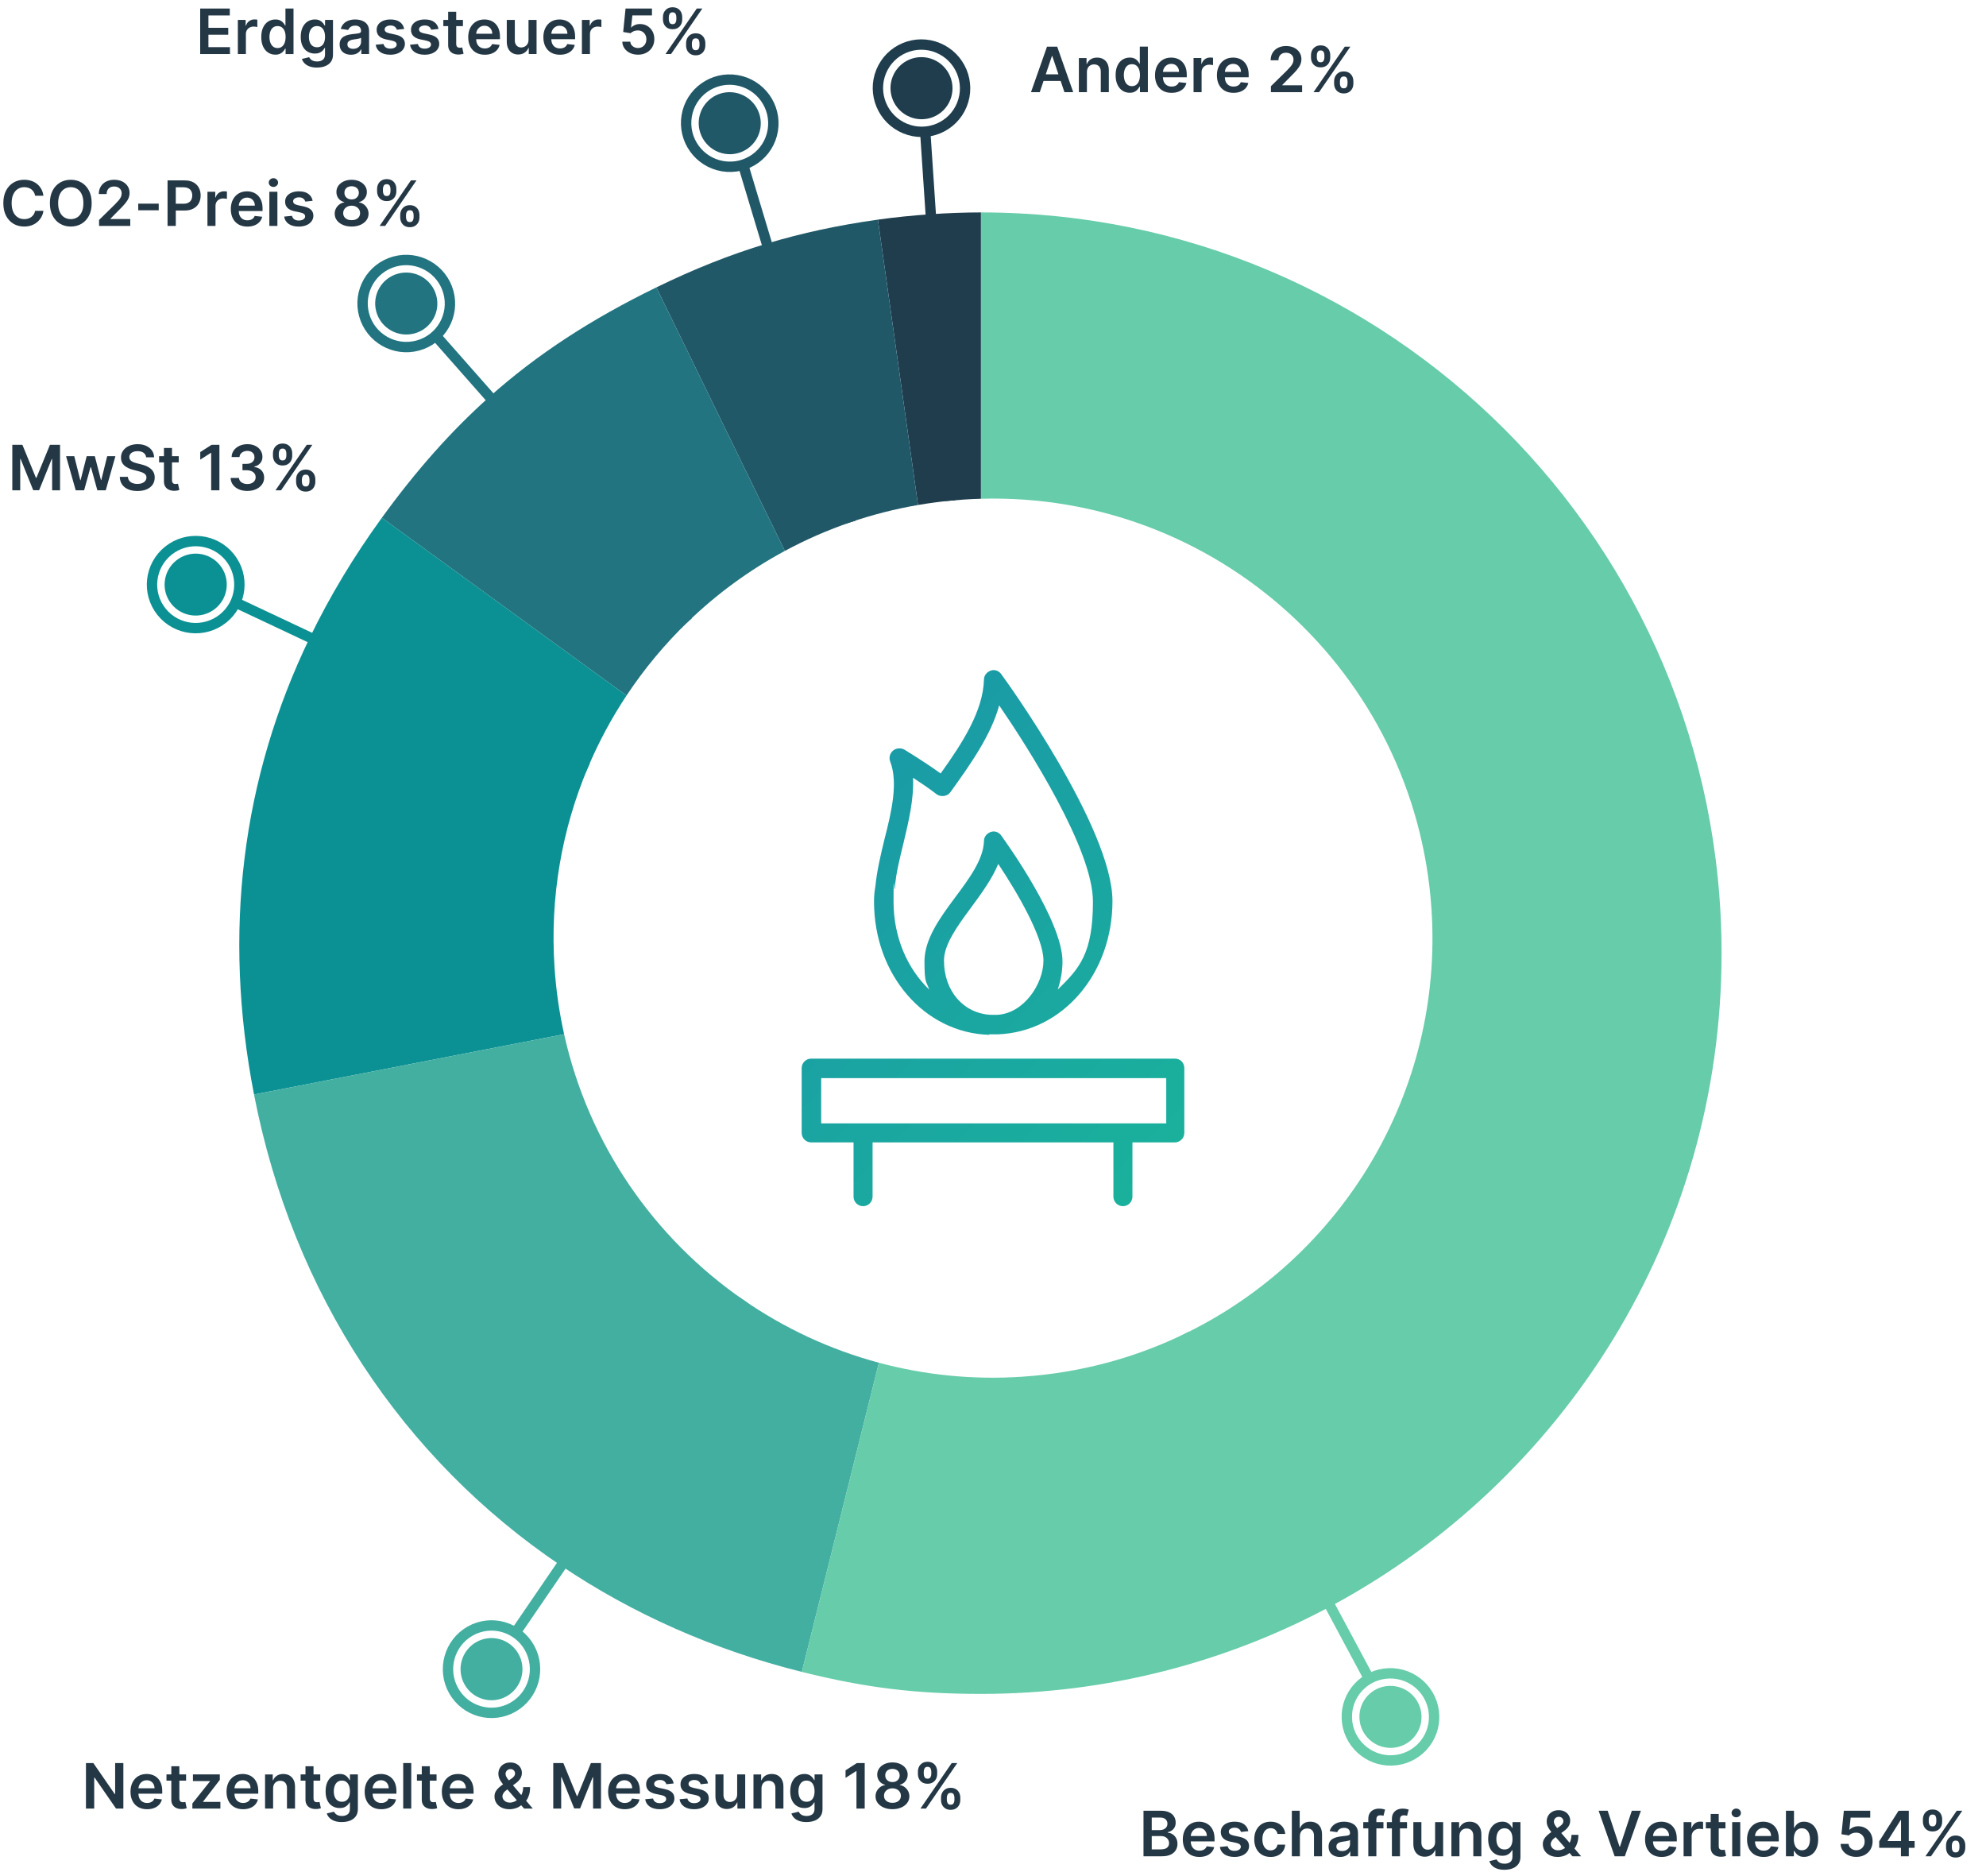 <?xml version="1.0" encoding="UTF-8"?>
<svg id="Ebene_3" data-name="Ebene 3" xmlns="http://www.w3.org/2000/svg" width="2873.5" height="2714.14" xmlns:xlink="http://www.w3.org/1999/xlink" viewBox="0 0 2873.5 2714.14">
  <defs>
    <style>
      .cls-1 {
        fill: #6ca;
      }

      .cls-2 {
        fill: #243745;
      }

      .cls-3 {
        fill: #43afa1;
      }

      .cls-4 {
        stroke: #43afa1;
      }

      .cls-4, .cls-5, .cls-6, .cls-7, .cls-8, .cls-9 {
        fill: none;
        stroke-miterlimit: 10;
        stroke-width: 15px;
      }

      .cls-10 {
        fill: #215868;
      }

      .cls-11 {
        fill: #1f3d4d;
      }

      .cls-12 {
        fill: #6ca;
      }

      .cls-5 {
        stroke: #217480;
      }

      .cls-13 {
        fill: #217480;
      }

      .cls-6 {
        stroke: #1f3d4d;
      }

      .cls-7 {
        stroke: #0b9193;
      }

      .cls-14 {
        fill: #0b9193;
      }

      .cls-8 {
        stroke: #6ca;
      }

      .cls-15 {
        fill: url(#Unbenannter_Verlauf_2);
      }

      .cls-9 {
        stroke: #215868;
      }
    </style>
    <linearGradient id="Unbenannter_Verlauf_2" data-name="Unbenannter Verlauf 2" x1="1181.29" y1="2131.27" x2="1681.92" y2="2631.91" gradientTransform="translate(0 -936)" gradientUnits="userSpaceOnUse">
      <stop offset="0" stop-color="#1a9ba6"/>
      <stop offset="1" stop-color="#1ab19c"/>
    </linearGradient>
  </defs>
  <g>
    <path class="cls-11" d="M1419.37,307.28v414.19c-8.34.23-16.71.63-25.11,1.19-6.63.44-13.24.99-19.81,1.63-15.58,1.53-30.99,3.61-46.19,6.22l-58.01-412.8c24.07-3.38,50.25-6.04,76.44-7.83,24.82-1.69,49.64-2.6,72.68-2.6Z"/>
    <path class="cls-10" d="M1270.25,317.71l58.01,412.8c-33.54,5.77-66.12,14.13-97.54,24.87-33.08,11.3-64.87,25.24-95.14,41.55l-185.93-381.21c54.4-26.53,106.36-47.25,159.82-63.36,51.07-15.41,103.52-26.61,160.78-34.65Z"/>
    <path class="cls-13" d="M949.65,415.72l185.93,381.21c-51.5,27.72-98.6,62.3-140.18,102.44-33.41,32.23-63.24,68.06-88.91,106.8l-354-257.2c49.6-68.27,100.06-125.38,155.82-175.07,69.39-61.82,146.98-112.15,241.34-158.18Z"/>
    <path class="cls-14" d="M552.49,748.97l354,257.2c-21.93,33.07-40.81,68.26-56.3,105.16-37.06,88.25-54.68,186.24-47.85,288.24,2.21,32.97,6.89,65.18,13.86,96.47l-448.66,87.21c-45.5-234.07-18.04-456.85,80.79-661.12,28.71-59.34,63.45-117.12,104.16-173.16Z"/>
    <path class="cls-3" d="M1075.29,1880.18c59.16,40.95,125.44,72.04,196.36,91.09l-111.5,447.22c-128.15-31.95-245.2-84.16-348.13-153.47-229.16-154.23-388.38-393.16-444.48-681.77l448.66-87.21c35.54,159.61,130.46,295.15,259.09,384.14Z"/>
    <path class="cls-12" d="M2490.89,1378.8c0,408.98-229.13,764.44-566.02,945.02-150.58,80.72-322.69,126.5-505.5,126.5-94.68,0-167.35-8.92-259.22-31.83l111.5-447.22c65.88,17.7,135.74,25.02,207.6,20.21,83.94-5.62,162.98-27.29,234.33-61.82,226.46-109.58,375.43-348.65,357.58-615.08-22.91-341.98-312.16-602.64-651.79-593.11v-414.19c591.79,0,1071.52,479.73,1071.52,1071.52Z"/>
  </g>
  <polyline class="cls-8" points="1980.66 2427.89 1924.87 2323.82 1713.58 1929.66"/>
  <path class="cls-1" d="M2013.52,2528.37c24.8-.84,44.16-21.59,43.22-46.34-.93-24.75-21.8-44.13-46.6-43.29-24.8.84-44.16,21.59-43.22,46.34.93,24.75,21.8,44.13,46.6,43.29Z"/>
  <path class="cls-8" d="M2014.21,2546.54c34.86-1.18,62.06-30.35,60.75-65.13-1.31-34.79-30.64-62.03-65.5-60.84-34.86,1.18-62.06,30.35-60.75,65.13,1.31,34.79,30.64,62.03,65.5,60.84Z"/>
  <polyline class="cls-6" points="1338.74 191.14 1346.69 309.88 1374.45 724.29"/>
  <path class="cls-11" d="M1350.25,86.05c-22.94-9.46-49.13,1.45-58.49,24.39-9.36,22.93,1.65,49.19,24.59,58.66,22.94,9.46,49.13-1.45,58.49-24.39,9.36-22.93-1.65-49.19-24.59-58.66Z"/>
  <path class="cls-6" d="M1357.12,69.21c-32.25-13.3-69.05,2.04-82.21,34.28-13.16,32.23,2.32,69.14,34.57,82.44,32.25,13.3,69.05-2.04,82.21-34.28,13.16-32.23-2.32-69.14-34.57-82.44Z"/>
  <polyline class="cls-9" points="1075.35 238.96 1109.47 352.36 1230.72 755.38"/>
  <path class="cls-10" d="M1063.08,133.95c-24.48-4.1-47.56,12.4-51.56,36.84-4,24.44,12.6,47.58,37.08,51.68,24.48,4.1,47.56-12.4,51.56-36.84,4-24.44-12.6-47.58-37.08-51.68Z"/>
  <path class="cls-9" d="M1066.02,116c-34.4-5.76-66.85,17.42-72.47,51.78-5.62,34.36,17.71,66.88,52.12,72.63,34.4,5.76,66.85-17.42,72.47-51.78,5.62-34.36-17.71-66.88-52.12-72.63Z"/>
  <polyline class="cls-5" points="630.89 486.13 708.31 573.9 995.4 899.37"/>
  <path class="cls-13" d="M575.92,395.83c-23.95,6.49-38.05,31.12-31.48,55,6.57,23.88,31.31,37.98,55.27,31.48,23.95-6.49,38.05-31.12,31.48-55-6.57-23.88-31.31-37.98-55.27-31.48Z"/>
  <path class="cls-5" d="M571.09,378.29c-33.67,9.13-53.48,43.74-44.24,77.3,9.23,33.57,44.01,53.38,77.68,44.25,33.67-9.13,53.48-43.74,44.24-77.3-9.23-33.57-44.01-53.38-77.68-44.25Z"/>
  <polyline class="cls-7" points="341.36 871.77 448.33 922.13 850.19 1111.33"/>
  <path class="cls-14" d="M255.07,810.68c-19.41,15.46-22.58,43.66-7.08,62.97,15.5,19.32,43.81,22.44,63.22,6.97,19.41-15.46,22.58-43.66,7.08-62.97-15.5-19.32-43.81-22.44-63.22-6.97Z"/>
  <path class="cls-7" d="M243.69,796.5c-27.28,21.73-31.74,61.36-9.94,88.51,21.79,27.15,61.58,31.54,88.86,9.8,27.28-21.73,31.74-61.36,9.94-88.51-21.79-27.15-61.58-31.54-88.86-9.8Z"/>
  <polyline class="cls-4" points="746.21 2361.23 812.02 2265.02 1075.29 1880.18"/>
  <path class="cls-3" d="M672.16,2436.68c12.17,21.63,39.5,29.24,61.04,17.01,21.54-12.23,29.13-39.68,16.95-61.3-12.17-21.63-39.5-29.24-61.04-17.01-21.54,12.23-29.13,39.68-16.95,61.3Z"/>
  <path class="cls-4" d="M656.35,2445.66c17.11,30.4,55.52,41.1,85.8,23.91,30.27-17.19,40.94-55.77,23.83-86.16-17.11-30.4-55.52-41.1-85.8-23.91-30.27,17.19-40.94,55.77-23.83,86.16Z"/>
  <g>
    <path class="cls-2" d="M1654.5,2685.2v-65.85h25.21c4.76,0,8.72.75,11.88,2.23,3.16,1.49,5.53,3.52,7.11,6.09s2.36,5.49,2.36,8.75c0,2.68-.51,4.97-1.54,6.86-1.03,1.9-2.41,3.44-4.15,4.61-1.74,1.18-3.68,2.03-5.82,2.54v.64c2.34.13,4.58.84,6.74,2.14,2.15,1.3,3.92,3.12,5.29,5.48,1.37,2.36,2.06,5.21,2.06,8.55s-.83,6.47-2.48,9.18c-1.65,2.71-4.14,4.85-7.46,6.41-3.32,1.56-7.5,2.35-12.54,2.35h-26.65ZM1666.43,2647.36h11.8c2.06,0,3.91-.38,5.56-1.14s2.95-1.84,3.91-3.25c.95-1.4,1.43-3.07,1.43-5,0-2.55-.9-4.65-2.68-6.3-1.79-1.65-4.44-2.48-7.96-2.48h-12.06v18.17ZM1666.43,2675.24h12.83c4.33,0,7.45-.83,9.37-2.49,1.92-1.66,2.88-3.8,2.88-6.41,0-1.95-.48-3.71-1.45-5.29-.96-1.58-2.34-2.82-4.12-3.73-1.78-.91-3.9-1.37-6.37-1.37h-13.15v19.29Z"/>
    <path class="cls-2" d="M1735.36,2686.17c-4.95,0-9.22-1.03-12.81-3.1-3.59-2.07-6.35-5-8.28-8.81s-2.89-8.29-2.89-13.46.97-9.54,2.91-13.39c1.94-3.85,4.66-6.85,8.15-9,3.49-2.15,7.6-3.23,12.31-3.23,3.04,0,5.92.49,8.63,1.46,2.71.98,5.11,2.48,7.2,4.52s3.74,4.62,4.94,7.76c1.2,3.14,1.8,6.88,1.8,11.2v3.57h-40.48v-7.85h29.32c-.02-2.23-.5-4.22-1.45-5.96-.94-1.75-2.26-3.12-3.94-4.13s-3.64-1.51-5.87-1.51c-2.38,0-4.47.57-6.27,1.72-1.8,1.15-3.2,2.65-4.2,4.5-1,1.85-1.51,3.88-1.53,6.09v6.85c0,2.87.53,5.33,1.58,7.38,1.05,2.05,2.52,3.61,4.4,4.69,1.89,1.08,4.09,1.62,6.62,1.62,1.69,0,3.23-.24,4.6-.72,1.37-.48,2.56-1.2,3.57-2.14,1.01-.94,1.77-2.11,2.28-3.5l10.87,1.22c-.69,2.87-1.99,5.38-3.91,7.51-1.92,2.13-4.37,3.78-7.35,4.95-2.98,1.17-6.39,1.75-10.22,1.75Z"/>
    <path class="cls-2" d="M1806.19,2648.87l-10.61,1.16c-.3-1.07-.82-2.08-1.56-3.02s-1.73-1.7-2.97-2.28c-1.24-.58-2.77-.87-4.57-.87-2.42,0-4.45.53-6.09,1.58-1.64,1.05-2.45,2.41-2.43,4.08-.02,1.44.51,2.6,1.59,3.5,1.08.9,2.88,1.64,5.38,2.22l8.42,1.8c4.67,1.01,8.15,2.6,10.43,4.79,2.28,2.19,3.44,5.05,3.46,8.58-.02,3.11-.93,5.85-2.72,8.21-1.79,2.37-4.27,4.22-7.44,5.55-3.17,1.33-6.82,1.99-10.93,1.99-6.04,0-10.91-1.27-14.6-3.81s-5.88-6.08-6.59-10.63l11.35-1.09c.51,2.23,1.61,3.91,3.28,5.05s3.85,1.7,6.53,1.7,4.99-.57,6.67-1.7,2.52-2.54,2.52-4.21c0-1.42-.54-2.58-1.62-3.5-1.08-.92-2.76-1.63-5.03-2.12l-8.42-1.77c-4.74-.99-8.24-2.65-10.51-5-2.27-2.35-3.4-5.32-3.38-8.92-.02-3.04.81-5.69,2.49-7.92,1.68-2.24,4.03-3.98,7.04-5.21,3.01-1.23,6.49-1.85,10.43-1.85,5.79,0,10.35,1.23,13.68,3.7,3.33,2.46,5.4,5.8,6.19,10Z"/>
    <path class="cls-2" d="M1838.4,2686.17c-4.93,0-9.16-1.08-12.68-3.25-3.53-2.16-6.24-5.16-8.13-8.99-1.9-3.83-2.84-8.24-2.84-13.23s.96-9.45,2.89-13.29c1.93-3.85,4.66-6.85,8.18-9,3.53-2.15,7.7-3.23,12.52-3.23,4.01,0,7.56.73,10.66,2.2,3.1,1.47,5.57,3.54,7.41,6.21,1.84,2.67,2.89,5.78,3.15,9.34h-11.12c-.45-2.38-1.52-4.37-3.2-5.96-1.68-1.6-3.93-2.39-6.74-2.39-2.38,0-4.47.64-6.27,1.91-1.8,1.28-3.2,3.1-4.2,5.48-1,2.38-1.5,5.23-1.5,8.55s.49,6.25,1.48,8.67c.99,2.41,2.37,4.27,4.16,5.56,1.79,1.3,3.9,1.94,6.32,1.94,1.71,0,3.25-.33,4.61-.98,1.36-.65,2.5-1.6,3.42-2.84s1.55-2.75,1.9-4.53h11.12c-.28,3.49-1.31,6.59-3.09,9.28-1.78,2.69-4.2,4.79-7.27,6.3-3.07,1.51-6.67,2.27-10.8,2.27Z"/>
    <path class="cls-2" d="M1880.78,2656.27v28.94h-11.64v-65.85h11.38v24.85h.58c1.16-2.79,2.95-4.99,5.39-6.61,2.43-1.62,5.53-2.43,9.31-2.43,3.43,0,6.42.72,8.97,2.15,2.55,1.44,4.53,3.54,5.93,6.3,1.4,2.76,2.11,6.14,2.11,10.13v31.44h-11.64v-29.64c0-3.32-.85-5.91-2.56-7.76-1.7-1.85-4.09-2.78-7.15-2.78-2.06,0-3.9.45-5.51,1.33-1.62.89-2.88,2.17-3.79,3.84s-1.37,3.7-1.37,6.08Z"/>
    <path class="cls-2" d="M1938.84,2686.2c-3.13,0-5.94-.56-8.44-1.69s-4.47-2.79-5.92-5c-1.45-2.21-2.17-4.93-2.17-8.17,0-2.79.51-5.09,1.54-6.91,1.03-1.82,2.43-3.28,4.21-4.37,1.78-1.09,3.79-1.92,6.03-2.49,2.24-.57,4.56-.98,6.96-1.24,2.89-.3,5.24-.57,7.04-.82,1.8-.25,3.11-.63,3.94-1.16s1.24-1.35,1.24-2.46v-.19c0-2.42-.72-4.3-2.15-5.63-1.44-1.33-3.5-1.99-6.21-1.99-2.85,0-5.11.62-6.77,1.86-1.66,1.24-2.78,2.71-3.36,4.41l-10.87-1.54c.86-3,2.27-5.51,4.24-7.54s4.38-3.55,7.23-4.57c2.85-1.02,6-1.53,9.45-1.53,2.38,0,4.75.28,7.11.84,2.36.56,4.51,1.47,6.46,2.75,1.95,1.28,3.52,3.01,4.71,5.19s1.78,4.92,1.78,8.2v33.05h-11.19v-6.78h-.39c-.71,1.37-1.7,2.65-2.97,3.84-1.28,1.19-2.87,2.14-4.79,2.86-1.92.72-4.16,1.08-6.74,1.08ZM1941.87,2677.65c2.34,0,4.36-.47,6.08-1.4,1.71-.93,3.04-2.17,3.97-3.71.93-1.54,1.4-3.23,1.4-5.05v-5.82c-.37.3-.98.58-1.85.84-.87.26-1.84.48-2.91.68-1.07.19-2.13.36-3.18.51-1.05.15-1.96.28-2.73.39-1.74.24-3.29.62-4.66,1.16-1.37.54-2.46,1.28-3.25,2.23-.79.95-1.19,2.18-1.19,3.68,0,2.14.78,3.76,2.35,4.85,1.56,1.09,3.56,1.64,5.98,1.64Z"/>
    <path class="cls-2" d="M2001.67,2635.82v9h-29.19v-9h29.19ZM1979.77,2685.2v-54.05c0-3.32.69-6.09,2.07-8.29,1.38-2.21,3.24-3.86,5.58-4.95,2.34-1.09,4.93-1.64,7.78-1.64,2.01,0,3.8.16,5.37.48s2.72.61,3.47.87l-2.32,9c-.49-.15-1.11-.31-1.86-.47-.75-.16-1.59-.24-2.51-.24-2.17,0-3.69.52-4.58,1.56-.89,1.04-1.33,2.52-1.33,4.45v53.27h-11.67Z"/>
    <path class="cls-2" d="M2035.81,2635.82v9h-29.19v-9h29.19ZM2013.92,2685.2v-54.05c0-3.32.69-6.09,2.07-8.29,1.38-2.21,3.24-3.86,5.58-4.95,2.34-1.09,4.93-1.64,7.78-1.64,2.01,0,3.8.16,5.37.48s2.72.61,3.47.87l-2.32,9c-.49-.15-1.11-.31-1.86-.47-.75-.16-1.59-.24-2.51-.24-2.17,0-3.69.52-4.58,1.56-.89,1.04-1.33,2.52-1.33,4.45v53.27h-11.67Z"/>
    <path class="cls-2" d="M2076.42,2664.43v-28.61h11.64v49.38h-11.29v-8.78h-.51c-1.12,2.76-2.94,5.03-5.48,6.78s-5.66,2.64-9.37,2.64c-3.24,0-6.09-.72-8.57-2.17-2.48-1.45-4.41-3.56-5.8-6.33-1.39-2.78-2.09-6.13-2.09-10.08v-31.44h11.64v29.64c0,3.13.86,5.62,2.57,7.46,1.71,1.84,3.96,2.77,6.75,2.77,1.71,0,3.38-.42,4.98-1.25,1.61-.84,2.93-2.08,3.97-3.75,1.04-1.66,1.56-3.75,1.56-6.25Z"/>
    <path class="cls-2" d="M2111.65,2656.27v28.94h-11.64v-49.38h11.12v8.39h.58c1.14-2.76,2.95-4.96,5.45-6.59s5.59-2.44,9.28-2.44c3.41,0,6.38.73,8.92,2.19s4.51,3.57,5.92,6.33c1.4,2.76,2.09,6.12,2.07,10.06v31.44h-11.64v-29.64c0-3.3-.85-5.88-2.56-7.75-1.7-1.87-4.06-2.8-7.06-2.8-2.04,0-3.84.45-5.42,1.33s-2.81,2.17-3.7,3.84-1.33,3.7-1.33,6.08Z"/>
    <path class="cls-2" d="M2176.7,2704.75c-4.18,0-7.77-.56-10.77-1.69-3-1.13-5.41-2.63-7.23-4.52-1.82-1.89-3.09-3.98-3.79-6.27l10.48-2.54c.47.96,1.16,1.92,2.06,2.88.9.95,2.12,1.75,3.65,2.38,1.53.63,3.47.95,5.8.95,3.3,0,6.03-.8,8.2-2.4s3.25-4.22,3.25-7.86v-9.36h-.58c-.6,1.2-1.47,2.43-2.62,3.7-1.15,1.27-2.66,2.33-4.53,3.18s-4.23,1.29-7.06,1.29c-3.79,0-7.23-.89-10.3-2.68-3.08-1.79-5.52-4.47-7.33-8.04-1.81-3.57-2.72-8.04-2.72-13.42s.9-10,2.72-13.75,4.26-6.58,7.35-8.52c3.09-1.94,6.53-2.91,10.32-2.91,2.89,0,5.28.49,7.15,1.46,1.88.98,3.37,2.14,4.49,3.5,1.11,1.36,1.96,2.64,2.54,3.84h.64v-8.17h11.48v50.19c0,4.22-1.01,7.72-3.02,10.48-2.02,2.76-4.77,4.83-8.26,6.21-3.49,1.37-7.46,2.06-11.9,2.06ZM2176.79,2675.37c2.46,0,4.57-.6,6.3-1.8s3.05-2.93,3.95-5.18c.9-2.25,1.35-4.95,1.35-8.1s-.45-5.83-1.33-8.17c-.89-2.34-2.2-4.15-3.92-5.45s-3.84-1.95-6.35-1.95-4.76.68-6.5,2.03c-1.74,1.35-3.04,3.2-3.92,5.55-.88,2.35-1.32,5.01-1.32,7.99s.44,5.66,1.33,7.92c.89,2.26,2.21,4.02,3.96,5.27,1.75,1.25,3.9,1.88,6.45,1.88Z"/>
    <path class="cls-2" d="M2253.99,2686.17c-4.5,0-8.37-.82-11.61-2.44-3.24-1.63-5.73-3.83-7.47-6.61-1.75-2.78-2.62-5.91-2.62-9.4,0-2.64.54-4.97,1.62-7.01s2.58-3.92,4.5-5.66c1.92-1.74,4.14-3.46,6.67-5.18l11.67-7.94c1.71-1.11,3.02-2.29,3.91-3.54.89-1.24,1.33-2.7,1.33-4.37,0-1.42-.59-2.75-1.78-4.02-1.19-1.26-2.82-1.9-4.9-1.9-1.39,0-2.62.33-3.68.98-1.06.65-1.89,1.51-2.48,2.56-.59,1.05-.88,2.17-.88,3.34,0,1.44.4,2.89,1.21,4.37s1.85,3.01,3.15,4.6c1.3,1.59,2.68,3.27,4.16,5.05l30.9,36.2h-12.6l-25.66-29.39c-1.91-2.23-3.75-4.43-5.51-6.59-1.77-2.16-3.21-4.42-4.34-6.77-1.13-2.35-1.69-4.89-1.69-7.64,0-3.11.72-5.89,2.15-8.34,1.44-2.45,3.45-4.39,6.03-5.8,2.58-1.42,5.61-2.12,9.08-2.12s6.45.69,8.94,2.06c2.49,1.37,4.41,3.19,5.75,5.47,1.35,2.27,2.03,4.75,2.03,7.43,0,3.11-.77,5.89-2.32,8.34s-3.69,4.68-6.43,6.67l-13.31,9.74c-2.19,1.59-3.75,3.19-4.69,4.81-.94,1.62-1.42,3-1.42,4.13,0,1.74.44,3.31,1.32,4.73.88,1.41,2.12,2.54,3.71,3.39,1.6.85,3.47,1.27,5.61,1.27,2.36,0,4.68-.53,6.98-1.59,2.29-1.06,4.38-2.58,6.27-4.55,1.89-1.97,3.39-4.33,4.5-7.09,1.11-2.75,1.67-5.81,1.67-9.18h10c0,4.16-.46,7.78-1.38,10.85-.92,3.08-2.11,5.67-3.57,7.78-1.46,2.11-3,3.8-4.63,5.06-.51.36-1.01.73-1.48,1.09-.47.36-.96.73-1.48,1.09-2.31,2.1-5.02,3.64-8.12,4.63-3.1.99-6.14,1.48-9.12,1.48Z"/>
    <path class="cls-2" d="M2326.1,2619.36l17.14,51.83h.68l17.1-51.83h13.12l-23.21,65.85h-14.73l-23.18-65.85h13.08Z"/>
    <path class="cls-2" d="M2404.16,2686.17c-4.95,0-9.22-1.03-12.81-3.1s-6.35-5-8.28-8.81c-1.93-3.8-2.89-8.29-2.89-13.46s.97-9.54,2.91-13.39c1.94-3.85,4.66-6.85,8.15-9,3.49-2.15,7.6-3.23,12.31-3.23,3.04,0,5.92.49,8.63,1.46,2.71.98,5.11,2.48,7.2,4.52s3.73,4.62,4.94,7.76c1.2,3.14,1.8,6.88,1.8,11.2v3.57h-40.48v-7.85h29.32c-.02-2.23-.5-4.22-1.45-5.96-.94-1.75-2.26-3.12-3.94-4.13-1.68-1.01-3.64-1.51-5.87-1.51-2.38,0-4.47.57-6.27,1.72-1.8,1.15-3.2,2.65-4.2,4.5-1,1.85-1.51,3.88-1.53,6.09v6.85c0,2.87.53,5.33,1.58,7.38s2.52,3.61,4.41,4.69c1.89,1.08,4.09,1.62,6.62,1.62,1.69,0,3.23-.24,4.6-.72,1.37-.48,2.56-1.2,3.57-2.14,1.01-.94,1.77-2.11,2.28-3.5l10.87,1.22c-.69,2.87-1.99,5.38-3.91,7.51-1.92,2.13-4.37,3.78-7.35,4.95-2.98,1.17-6.39,1.75-10.22,1.75Z"/>
    <path class="cls-2" d="M2435.96,2685.2v-49.38h11.29v8.23h.51c.9-2.85,2.45-5.05,4.65-6.61,2.2-1.55,4.71-2.33,7.54-2.33.64,0,1.37.03,2.17.08s1.47.13,2.01.24v10.71c-.49-.17-1.27-.33-2.33-.47-1.06-.14-2.08-.21-3.07-.21-2.12,0-4.02.46-5.71,1.37s-3.01,2.17-3.97,3.78c-.96,1.61-1.45,3.46-1.45,5.56v29.03h-11.64Z"/>
    <path class="cls-2" d="M2496.53,2635.82v9h-28.39v-9h28.39ZM2475.15,2623.99h11.64v46.36c0,1.56.24,2.76.72,3.58.48.83,1.12,1.39,1.91,1.69.79.3,1.67.45,2.64.45.73,0,1.4-.05,2.01-.16.61-.11,1.08-.2,1.4-.29l1.96,9.1c-.62.21-1.51.45-2.65.71-1.15.26-2.54.41-4.2.45-2.92.09-5.54-.36-7.88-1.33-2.34-.97-4.19-2.49-5.55-4.55-1.36-2.06-2.03-4.63-2.01-7.72v-48.29Z"/>
    <path class="cls-2" d="M2512.12,2628.81c-1.84,0-3.43-.62-4.76-1.86s-1.99-2.73-1.99-4.47.66-3.22,1.99-4.45,2.92-1.85,4.76-1.85,3.46.62,4.77,1.86c1.32,1.24,1.98,2.73,1.98,4.47s-.66,3.22-1.98,4.45c-1.32,1.23-2.91,1.85-4.77,1.85ZM2506.27,2685.2v-49.38h11.64v49.38h-11.64Z"/>
    <path class="cls-2" d="M2551.73,2686.17c-4.95,0-9.22-1.03-12.81-3.1s-6.35-5-8.28-8.81c-1.93-3.8-2.89-8.29-2.89-13.46s.97-9.54,2.91-13.39c1.94-3.85,4.66-6.85,8.15-9,3.49-2.15,7.6-3.23,12.31-3.23,3.04,0,5.92.49,8.63,1.46,2.71.98,5.11,2.48,7.2,4.52s3.73,4.62,4.94,7.76c1.2,3.14,1.8,6.88,1.8,11.2v3.57h-40.48v-7.85h29.32c-.02-2.23-.5-4.22-1.45-5.96-.94-1.75-2.26-3.12-3.94-4.13-1.68-1.01-3.64-1.51-5.87-1.51-2.38,0-4.47.57-6.27,1.72-1.8,1.15-3.2,2.65-4.2,4.5-1,1.85-1.51,3.88-1.53,6.09v6.85c0,2.87.53,5.33,1.58,7.38s2.52,3.61,4.41,4.69c1.89,1.08,4.09,1.62,6.62,1.62,1.69,0,3.23-.24,4.6-.72,1.37-.48,2.56-1.2,3.57-2.14,1.01-.94,1.77-2.11,2.28-3.5l10.87,1.22c-.69,2.87-1.99,5.38-3.91,7.51-1.92,2.13-4.37,3.78-7.35,4.95-2.98,1.17-6.39,1.75-10.22,1.75Z"/>
    <path class="cls-2" d="M2584.04,2685.2v-65.85h11.64v24.63h.48c.6-1.2,1.45-2.48,2.54-3.84,1.09-1.36,2.57-2.53,4.44-3.5,1.86-.97,4.24-1.46,7.14-1.46,3.82,0,7.26.97,10.34,2.91,3.08,1.94,5.52,4.8,7.33,8.58,1.81,3.78,2.72,8.42,2.72,13.91s-.89,10.03-2.67,13.83-4.2,6.69-7.27,8.68-6.54,2.99-10.42,2.99c-2.83,0-5.18-.47-7.04-1.42-1.86-.94-3.36-2.08-4.48-3.42-1.13-1.34-2-2.61-2.62-3.81h-.67v7.78h-11.45ZM2595.46,2660.51c0,3.19.46,5.99,1.37,8.39.91,2.4,2.23,4.27,3.96,5.61,1.72,1.34,3.82,2.01,6.29,2.01s4.73-.69,6.46-2.07c1.74-1.38,3.05-3.28,3.94-5.69.89-2.41,1.33-5.16,1.33-8.25s-.44-5.79-1.32-8.17-2.19-4.24-3.92-5.59c-1.74-1.35-3.9-2.03-6.5-2.03s-4.6.65-6.33,1.96c-1.74,1.31-3.05,3.14-3.94,5.5-.89,2.36-1.33,5.13-1.33,8.33Z"/>
    <path class="cls-2" d="M2685.83,2686.1c-4.29,0-8.12-.81-11.51-2.43-3.39-1.62-6.07-3.84-8.05-6.67-1.98-2.83-3.04-6.07-3.17-9.71h11.57c.21,2.7,1.38,4.9,3.5,6.61s4.67,2.56,7.65,2.56c2.34,0,4.42-.54,6.24-1.61,1.82-1.07,3.26-2.56,4.31-4.47,1.05-1.91,1.56-4.08,1.54-6.53.02-2.49-.5-4.69-1.58-6.62-1.07-1.93-2.54-3.45-4.41-4.55-1.86-1.1-4.01-1.66-6.43-1.66-1.97-.02-3.91.34-5.82,1.09-1.91.75-3.42,1.74-4.53,2.96l-10.77-1.77,3.44-33.95h38.2v9.97h-28.33l-1.9,17.46h.39c1.22-1.44,2.95-2.63,5.18-3.58,2.23-.95,4.67-1.43,7.33-1.43,3.99,0,7.54.94,10.67,2.81,3.13,1.88,5.59,4.45,7.39,7.73,1.8,3.28,2.7,7.03,2.7,11.25s-1,8.23-3.01,11.62c-2,3.4-4.78,6.07-8.33,8-3.55,1.94-7.65,2.91-12.3,2.91Z"/>
    <path class="cls-2" d="M2719.01,2672.99v-9.48l27.94-44.14h7.91v13.5h-4.82l-18.81,29.8v.51h39v9.81h-51.22ZM2750.42,2685.2v-15.11l.13-4.24v-46.49h11.25v65.85h-11.38Z"/>
    <path class="cls-2" d="M2782.22,2635.18v-3.47c0-2.57.55-4.93,1.64-7.07,1.09-2.14,2.68-3.86,4.76-5.16,2.08-1.3,4.6-1.95,7.56-1.95s5.57.65,7.64,1.95c2.07,1.3,3.63,3.02,4.68,5.16,1.05,2.14,1.58,4.5,1.58,7.07v3.47c0,2.57-.53,4.92-1.59,7.06-1.06,2.13-2.63,3.84-4.71,5.13s-4.61,1.93-7.59,1.93-5.57-.64-7.64-1.93-3.64-3-4.71-5.14c-1.07-2.14-1.61-4.49-1.61-7.04ZM2785.89,2685.2l45.27-65.85h8.04l-45.27,65.85h-8.04ZM2790.68,2631.7v3.47c0,1.71.4,3.27,1.21,4.68.8,1.4,2.23,2.11,4.29,2.11s3.48-.7,4.26-2.11c.78-1.4,1.17-2.96,1.17-4.68v-3.47c0-1.71-.38-3.28-1.12-4.71-.75-1.42-2.19-2.14-4.31-2.14s-3.46.72-4.28,2.15c-.82,1.44-1.22,3-1.22,4.69ZM2815.69,2672.86v-3.47c0-2.55.54-4.9,1.62-7.04s2.66-3.87,4.74-5.18c2.08-1.31,4.6-1.96,7.56-1.96s5.59.65,7.65,1.95,3.62,3.02,4.68,5.16,1.59,4.5,1.59,7.07v3.47c0,2.55-.54,4.9-1.61,7.04-1.07,2.14-2.64,3.87-4.71,5.18-2.07,1.31-4.6,1.96-7.6,1.96s-5.54-.65-7.62-1.96c-2.08-1.31-3.65-3.03-4.71-5.18-1.06-2.14-1.59-4.49-1.59-7.04ZM2824.08,2669.39v3.47c0,1.69.41,3.25,1.22,4.66.81,1.42,2.25,2.12,4.31,2.12s3.51-.7,4.29-2.11c.78-1.4,1.17-2.96,1.17-4.68v-3.47c0-1.71-.38-3.28-1.12-4.71-.75-1.43-2.2-2.14-4.34-2.14-2.01,0-3.44.71-4.28,2.14s-1.25,3-1.25,4.71Z"/>
  </g>
  <g>
    <path class="cls-2" d="M178.49,2550.33v65.85h-10.61l-31.03-44.85h-.55v44.85h-11.93v-65.85h10.67l30.99,44.88h.58v-44.88h11.86Z"/>
    <path class="cls-2" d="M212.79,2617.14c-4.95,0-9.22-1.03-12.81-3.1-3.59-2.07-6.35-5-8.28-8.81-1.93-3.8-2.89-8.29-2.89-13.46s.97-9.54,2.91-13.39c1.94-3.85,4.66-6.85,8.15-9s7.6-3.23,12.31-3.23c3.04,0,5.92.49,8.63,1.46,2.71.98,5.11,2.48,7.2,4.52s3.73,4.62,4.94,7.76c1.2,3.14,1.8,6.88,1.8,11.2v3.57h-40.48v-7.85h29.32c-.02-2.23-.5-4.22-1.45-5.96-.94-1.75-2.26-3.12-3.94-4.13s-3.64-1.51-5.87-1.51c-2.38,0-4.47.57-6.27,1.72-1.8,1.15-3.2,2.65-4.2,4.5-1,1.85-1.51,3.88-1.53,6.09v6.85c0,2.87.52,5.33,1.58,7.38,1.05,2.05,2.52,3.61,4.4,4.69s4.09,1.62,6.62,1.62c1.69,0,3.23-.24,4.6-.72,1.37-.48,2.56-1.2,3.57-2.14,1.01-.94,1.77-2.11,2.28-3.5l10.87,1.22c-.69,2.87-1.99,5.38-3.91,7.51-1.92,2.13-4.37,3.78-7.35,4.95-2.98,1.17-6.39,1.75-10.22,1.75Z"/>
    <path class="cls-2" d="M269.25,2566.79v9h-28.39v-9h28.39ZM247.87,2554.96h11.64v46.36c0,1.56.24,2.76.72,3.58.48.83,1.12,1.39,1.91,1.69.79.3,1.67.45,2.64.45.73,0,1.4-.05,2.01-.16.61-.11,1.08-.2,1.4-.29l1.96,9.1c-.62.21-1.51.45-2.65.71-1.15.26-2.55.41-4.2.45-2.92.09-5.54-.36-7.88-1.33-2.34-.97-4.19-2.49-5.55-4.55-1.36-2.06-2.03-4.63-2.01-7.72v-48.29Z"/>
    <path class="cls-2" d="M278.34,2616.18v-7.39l25.46-31.93v-.42h-24.63v-9.64h38.87v7.94l-24.24,31.38v.42h25.08v9.65h-40.54Z"/>
    <path class="cls-2" d="M351.71,2617.14c-4.95,0-9.22-1.03-12.81-3.1-3.59-2.07-6.35-5-8.28-8.81-1.93-3.8-2.89-8.29-2.89-13.46s.97-9.54,2.91-13.39c1.94-3.85,4.66-6.85,8.15-9s7.6-3.23,12.31-3.23c3.04,0,5.92.49,8.63,1.46,2.71.98,5.11,2.48,7.2,4.52s3.73,4.62,4.94,7.76c1.2,3.14,1.8,6.88,1.8,11.2v3.57h-40.48v-7.85h29.32c-.02-2.23-.5-4.22-1.45-5.96-.94-1.75-2.26-3.12-3.94-4.13s-3.64-1.51-5.87-1.51c-2.38,0-4.47.57-6.27,1.72-1.8,1.15-3.2,2.65-4.2,4.5-1,1.85-1.51,3.88-1.53,6.09v6.85c0,2.87.52,5.33,1.58,7.38,1.05,2.05,2.52,3.61,4.4,4.69s4.09,1.62,6.62,1.62c1.69,0,3.23-.24,4.6-.72,1.37-.48,2.56-1.2,3.57-2.14,1.01-.94,1.77-2.11,2.28-3.5l10.87,1.22c-.69,2.87-1.99,5.38-3.91,7.51-1.92,2.13-4.37,3.78-7.35,4.95-2.98,1.17-6.39,1.75-10.22,1.75Z"/>
    <path class="cls-2" d="M395.15,2587.24v28.94h-11.64v-49.38h11.12v8.39h.58c1.14-2.76,2.95-4.96,5.45-6.59,2.5-1.63,5.59-2.44,9.28-2.44,3.41,0,6.38.73,8.92,2.19,2.54,1.46,4.51,3.57,5.92,6.33,1.4,2.76,2.1,6.12,2.07,10.06v31.44h-11.64v-29.64c0-3.3-.85-5.88-2.56-7.75-1.7-1.87-4.06-2.8-7.06-2.8-2.04,0-3.84.45-5.42,1.33-1.58.89-2.81,2.17-3.7,3.84-.89,1.67-1.33,3.7-1.33,6.08Z"/>
    <path class="cls-2" d="M463.37,2566.79v9h-28.39v-9h28.39ZM441.99,2554.96h11.64v46.36c0,1.56.24,2.76.72,3.58.48.83,1.12,1.39,1.91,1.69.79.3,1.67.45,2.64.45.73,0,1.4-.05,2.01-.16.61-.11,1.08-.2,1.4-.29l1.96,9.1c-.62.21-1.51.45-2.65.71-1.15.26-2.55.41-4.2.45-2.92.09-5.54-.36-7.88-1.33-2.34-.97-4.19-2.49-5.55-4.55-1.36-2.06-2.03-4.63-2.01-7.72v-48.29Z"/>
    <path class="cls-2" d="M494.59,2635.72c-4.18,0-7.77-.56-10.77-1.69-3-1.13-5.41-2.63-7.23-4.52-1.82-1.89-3.09-3.98-3.79-6.27l10.48-2.54c.47.96,1.16,1.92,2.06,2.88.9.95,2.12,1.75,3.65,2.38,1.53.63,3.47.95,5.8.95,3.3,0,6.03-.8,8.2-2.4,2.16-1.6,3.25-4.22,3.25-7.86v-9.36h-.58c-.6,1.2-1.47,2.43-2.62,3.7-1.15,1.27-2.66,2.33-4.53,3.18s-4.23,1.29-7.06,1.29c-3.79,0-7.23-.89-10.3-2.68-3.08-1.79-5.52-4.47-7.33-8.04-1.81-3.57-2.72-8.04-2.72-13.42s.91-10,2.72-13.75c1.81-3.74,4.26-6.58,7.35-8.52,3.09-1.94,6.53-2.91,10.32-2.91,2.89,0,5.28.49,7.15,1.46,1.88.98,3.37,2.14,4.48,3.5,1.11,1.36,1.96,2.64,2.54,3.84h.64v-8.17h11.48v50.19c0,4.22-1.01,7.72-3.02,10.48s-4.77,4.83-8.26,6.21c-3.49,1.37-7.46,2.06-11.9,2.06ZM494.69,2606.34c2.46,0,4.57-.6,6.3-1.8,1.74-1.2,3.05-2.93,3.95-5.18.9-2.25,1.35-4.95,1.35-8.1s-.44-5.83-1.33-8.17c-.89-2.34-2.2-4.15-3.92-5.45-1.73-1.3-3.84-1.95-6.35-1.95s-4.76.68-6.49,2.03c-1.74,1.35-3.04,3.2-3.92,5.55-.88,2.35-1.32,5.01-1.32,7.99s.44,5.66,1.33,7.92c.89,2.26,2.21,4.02,3.95,5.27,1.75,1.25,3.9,1.88,6.45,1.88Z"/>
    <path class="cls-2" d="M551.6,2617.14c-4.95,0-9.22-1.03-12.81-3.1-3.59-2.07-6.35-5-8.28-8.81-1.93-3.8-2.89-8.29-2.89-13.46s.97-9.54,2.91-13.39c1.94-3.85,4.66-6.85,8.15-9s7.6-3.23,12.31-3.23c3.04,0,5.92.49,8.63,1.46,2.71.98,5.11,2.48,7.2,4.52s3.73,4.62,4.94,7.76c1.2,3.14,1.8,6.88,1.8,11.2v3.57h-40.48v-7.85h29.32c-.02-2.23-.5-4.22-1.45-5.96-.94-1.75-2.26-3.12-3.94-4.13s-3.64-1.51-5.87-1.51c-2.38,0-4.47.57-6.27,1.72-1.8,1.15-3.2,2.65-4.2,4.5-1,1.85-1.51,3.88-1.53,6.09v6.85c0,2.87.52,5.33,1.58,7.38,1.05,2.05,2.52,3.61,4.4,4.69s4.09,1.62,6.62,1.62c1.69,0,3.23-.24,4.6-.72,1.37-.48,2.56-1.2,3.57-2.14,1.01-.94,1.77-2.11,2.28-3.5l10.87,1.22c-.69,2.87-1.99,5.38-3.91,7.51-1.92,2.13-4.37,3.78-7.35,4.95-2.98,1.17-6.39,1.75-10.22,1.75Z"/>
    <path class="cls-2" d="M595.03,2550.33v65.85h-11.64v-65.85h11.64Z"/>
    <path class="cls-2" d="M631.65,2566.79v9h-28.39v-9h28.39ZM610.27,2554.96h11.64v46.36c0,1.56.24,2.76.72,3.58.48.83,1.12,1.39,1.91,1.69.79.3,1.67.45,2.64.45.73,0,1.4-.05,2.01-.16.61-.11,1.08-.2,1.4-.29l1.96,9.1c-.62.21-1.51.45-2.65.71-1.15.26-2.55.41-4.2.45-2.92.09-5.54-.36-7.88-1.33-2.34-.97-4.19-2.49-5.55-4.55-1.36-2.06-2.03-4.63-2.01-7.72v-48.29Z"/>
    <path class="cls-2" d="M663.25,2617.14c-4.95,0-9.22-1.03-12.81-3.1-3.59-2.07-6.35-5-8.28-8.81-1.93-3.8-2.89-8.29-2.89-13.46s.97-9.54,2.91-13.39c1.94-3.85,4.66-6.85,8.15-9s7.6-3.23,12.31-3.23c3.04,0,5.92.49,8.63,1.46,2.71.98,5.11,2.48,7.2,4.52s3.73,4.62,4.94,7.76c1.2,3.14,1.8,6.88,1.8,11.2v3.57h-40.48v-7.85h29.32c-.02-2.23-.5-4.22-1.45-5.96-.94-1.75-2.26-3.12-3.94-4.13s-3.64-1.51-5.87-1.51c-2.38,0-4.47.57-6.27,1.72-1.8,1.15-3.2,2.65-4.2,4.5-1,1.85-1.51,3.88-1.53,6.09v6.85c0,2.87.52,5.33,1.58,7.38,1.05,2.05,2.52,3.61,4.4,4.69s4.09,1.62,6.62,1.62c1.69,0,3.23-.24,4.6-.72,1.37-.48,2.56-1.2,3.57-2.14,1.01-.94,1.77-2.11,2.28-3.5l10.87,1.22c-.69,2.87-1.99,5.38-3.91,7.51-1.92,2.13-4.37,3.78-7.35,4.95-2.98,1.17-6.39,1.75-10.22,1.75Z"/>
    <path class="cls-2" d="M737.2,2617.14c-4.5,0-8.37-.82-11.61-2.44-3.24-1.63-5.73-3.83-7.48-6.61-1.75-2.78-2.62-5.91-2.62-9.4,0-2.64.54-4.97,1.62-7.01,1.08-2.04,2.58-3.92,4.5-5.66,1.92-1.74,4.14-3.46,6.67-5.18l11.67-7.94c1.71-1.11,3.02-2.29,3.91-3.54.89-1.24,1.33-2.7,1.33-4.37,0-1.42-.59-2.75-1.78-4.02-1.19-1.26-2.82-1.9-4.9-1.9-1.39,0-2.62.33-3.68.98-1.06.65-1.89,1.51-2.48,2.56-.59,1.05-.88,2.17-.88,3.34,0,1.44.4,2.89,1.21,4.37.8,1.48,1.85,3.01,3.15,4.6,1.3,1.59,2.69,3.27,4.16,5.05l30.9,36.2h-12.6l-25.66-29.39c-1.91-2.23-3.75-4.43-5.51-6.59-1.77-2.16-3.21-4.42-4.34-6.77s-1.69-4.89-1.69-7.64c0-3.11.72-5.89,2.15-8.34,1.44-2.45,3.45-4.39,6.03-5.8,2.58-1.42,5.61-2.12,9.08-2.12s6.45.69,8.94,2.06c2.49,1.37,4.4,3.19,5.76,5.47,1.35,2.27,2.03,4.75,2.03,7.43,0,3.11-.77,5.89-2.31,8.34-1.54,2.45-3.69,4.68-6.43,6.67l-13.31,9.74c-2.19,1.59-3.75,3.19-4.69,4.81s-1.41,3-1.41,4.13c0,1.74.44,3.31,1.32,4.73.88,1.41,2.12,2.54,3.71,3.39,1.6.85,3.47,1.27,5.61,1.27,2.36,0,4.68-.53,6.98-1.59,2.29-1.06,4.38-2.58,6.27-4.55,1.89-1.97,3.39-4.33,4.5-7.09,1.11-2.75,1.67-5.81,1.67-9.18h10c0,4.16-.46,7.78-1.38,10.85-.92,3.08-2.11,5.67-3.57,7.78-1.46,2.11-3,3.8-4.63,5.06-.51.36-1.01.73-1.48,1.09-.47.36-.96.73-1.48,1.09-2.31,2.1-5.02,3.64-8.12,4.63-3.1.99-6.14,1.48-9.11,1.48Z"/>
    <path class="cls-2" d="M800.51,2550.33h14.6l19.55,47.71h.77l19.55-47.71h14.6v65.85h-11.45v-45.24h-.61l-18.2,45.04h-8.55l-18.2-45.14h-.61v45.33h-11.45v-65.85Z"/>
    <path class="cls-2" d="M903.9,2617.14c-4.95,0-9.22-1.03-12.81-3.1-3.59-2.07-6.35-5-8.28-8.81-1.93-3.8-2.89-8.29-2.89-13.46s.97-9.54,2.91-13.39c1.94-3.85,4.66-6.85,8.15-9s7.6-3.23,12.31-3.23c3.04,0,5.92.49,8.63,1.46,2.71.98,5.11,2.48,7.2,4.52s3.73,4.62,4.94,7.76c1.2,3.14,1.8,6.88,1.8,11.2v3.57h-40.48v-7.85h29.32c-.02-2.23-.5-4.22-1.45-5.96-.94-1.75-2.26-3.12-3.94-4.13s-3.64-1.51-5.87-1.51c-2.38,0-4.47.57-6.27,1.72-1.8,1.15-3.2,2.65-4.2,4.5-1,1.85-1.51,3.88-1.53,6.09v6.85c0,2.87.52,5.33,1.58,7.38,1.05,2.05,2.52,3.61,4.4,4.69s4.09,1.62,6.62,1.62c1.69,0,3.23-.24,4.6-.72,1.37-.48,2.56-1.2,3.57-2.14,1.01-.94,1.77-2.11,2.28-3.5l10.87,1.22c-.69,2.87-1.99,5.38-3.91,7.51-1.92,2.13-4.37,3.78-7.35,4.95-2.98,1.17-6.39,1.75-10.22,1.75Z"/>
    <path class="cls-2" d="M974.73,2579.84l-10.61,1.16c-.3-1.07-.82-2.08-1.56-3.02-.74-.94-1.73-1.7-2.97-2.28-1.24-.58-2.77-.87-4.57-.87-2.42,0-4.45.53-6.09,1.58-1.64,1.05-2.45,2.41-2.43,4.08-.02,1.44.51,2.6,1.59,3.5,1.08.9,2.88,1.64,5.39,2.22l8.42,1.8c4.67,1.01,8.15,2.6,10.43,4.79,2.28,2.19,3.44,5.05,3.46,8.58-.02,3.11-.93,5.85-2.72,8.21-1.79,2.37-4.27,4.22-7.44,5.55-3.17,1.33-6.82,1.99-10.93,1.99-6.04,0-10.91-1.27-14.6-3.81s-5.88-6.08-6.59-10.63l11.35-1.09c.51,2.23,1.61,3.91,3.28,5.05s3.85,1.7,6.53,1.7,4.99-.57,6.67-1.7,2.52-2.54,2.52-4.21c0-1.42-.54-2.58-1.62-3.5-1.08-.92-2.76-1.63-5.03-2.12l-8.42-1.77c-4.74-.99-8.24-2.65-10.51-5-2.27-2.35-3.4-5.32-3.38-8.92-.02-3.04.81-5.69,2.49-7.92,1.68-2.24,4.03-3.98,7.04-5.21,3.01-1.23,6.49-1.85,10.43-1.85,5.79,0,10.35,1.23,13.68,3.7,3.33,2.46,5.4,5.8,6.19,10Z"/>
    <path class="cls-2" d="M1024.44,2579.84l-10.61,1.16c-.3-1.07-.82-2.08-1.56-3.02-.74-.94-1.73-1.7-2.97-2.28-1.24-.58-2.77-.87-4.57-.87-2.42,0-4.45.53-6.09,1.58-1.64,1.05-2.45,2.41-2.43,4.08-.02,1.44.51,2.6,1.59,3.5,1.08.9,2.88,1.64,5.39,2.22l8.42,1.8c4.67,1.01,8.15,2.6,10.43,4.79,2.28,2.19,3.44,5.05,3.46,8.58-.02,3.11-.93,5.85-2.72,8.21-1.79,2.37-4.27,4.22-7.44,5.55-3.17,1.33-6.82,1.99-10.93,1.99-6.04,0-10.91-1.27-14.6-3.81s-5.88-6.08-6.59-10.63l11.35-1.09c.51,2.23,1.61,3.91,3.28,5.05s3.85,1.7,6.53,1.7,4.99-.57,6.67-1.7,2.52-2.54,2.52-4.21c0-1.42-.54-2.58-1.62-3.5-1.08-.92-2.76-1.63-5.03-2.12l-8.42-1.77c-4.74-.99-8.24-2.65-10.51-5-2.27-2.35-3.4-5.32-3.38-8.92-.02-3.04.81-5.69,2.49-7.92,1.68-2.24,4.03-3.98,7.04-5.21,3.01-1.23,6.49-1.85,10.43-1.85,5.79,0,10.35,1.23,13.68,3.7,3.33,2.46,5.4,5.8,6.19,10Z"/>
    <path class="cls-2" d="M1066.59,2595.41v-28.61h11.64v49.38h-11.28v-8.78h-.51c-1.11,2.76-2.94,5.03-5.48,6.78-2.54,1.76-5.66,2.64-9.37,2.64-3.24,0-6.09-.72-8.57-2.17-2.48-1.45-4.41-3.56-5.8-6.33-1.39-2.78-2.09-6.13-2.09-10.08v-31.44h11.64v29.64c0,3.13.86,5.62,2.57,7.46,1.71,1.84,3.97,2.77,6.75,2.77,1.71,0,3.38-.42,4.98-1.25,1.61-.84,2.93-2.08,3.97-3.75,1.04-1.66,1.56-3.75,1.56-6.25Z"/>
    <path class="cls-2" d="M1101.82,2587.24v28.94h-11.64v-49.38h11.12v8.39h.58c1.14-2.76,2.95-4.96,5.45-6.59,2.5-1.63,5.59-2.44,9.28-2.44,3.41,0,6.38.73,8.92,2.19,2.54,1.46,4.51,3.57,5.92,6.33,1.4,2.76,2.1,6.12,2.07,10.06v31.44h-11.64v-29.64c0-3.3-.85-5.88-2.56-7.75-1.7-1.87-4.06-2.8-7.06-2.8-2.04,0-3.84.45-5.42,1.33-1.58.89-2.81,2.17-3.7,3.84-.89,1.67-1.33,3.7-1.33,6.08Z"/>
    <path class="cls-2" d="M1166.87,2635.72c-4.18,0-7.77-.56-10.77-1.69-3-1.13-5.41-2.63-7.23-4.52-1.82-1.89-3.09-3.98-3.79-6.27l10.48-2.54c.47.96,1.16,1.92,2.06,2.88.9.95,2.12,1.75,3.65,2.38,1.53.63,3.47.95,5.8.95,3.3,0,6.03-.8,8.2-2.4,2.16-1.6,3.25-4.22,3.25-7.86v-9.36h-.58c-.6,1.2-1.47,2.43-2.62,3.7-1.15,1.27-2.66,2.33-4.53,3.18s-4.23,1.29-7.06,1.29c-3.79,0-7.23-.89-10.3-2.68-3.08-1.79-5.52-4.47-7.33-8.04-1.81-3.57-2.72-8.04-2.72-13.42s.91-10,2.72-13.75c1.81-3.74,4.26-6.58,7.35-8.52,3.09-1.94,6.53-2.91,10.32-2.91,2.89,0,5.28.49,7.15,1.46,1.88.98,3.37,2.14,4.48,3.5,1.11,1.36,1.96,2.64,2.54,3.84h.64v-8.17h11.48v50.19c0,4.22-1.01,7.72-3.02,10.48s-4.77,4.83-8.26,6.21c-3.49,1.37-7.46,2.06-11.9,2.06ZM1166.96,2606.34c2.46,0,4.57-.6,6.3-1.8,1.74-1.2,3.05-2.93,3.95-5.18.9-2.25,1.35-4.95,1.35-8.1s-.44-5.83-1.33-8.17c-.89-2.34-2.2-4.15-3.92-5.45-1.73-1.3-3.84-1.95-6.35-1.95s-4.76.68-6.49,2.03c-1.74,1.35-3.04,3.2-3.92,5.55-.88,2.35-1.32,5.01-1.32,7.99s.44,5.66,1.33,7.92c.89,2.26,2.21,4.02,3.95,5.27,1.75,1.25,3.9,1.88,6.45,1.88Z"/>
    <path class="cls-2" d="M1251.13,2550.33v65.85h-11.93v-54.24h-.39l-15.4,9.84v-10.93l16.37-10.51h11.35Z"/>
    <path class="cls-2" d="M1291.29,2617.08c-4.78,0-9.02-.8-12.72-2.41-3.7-1.61-6.59-3.81-8.68-6.61s-3.12-5.97-3.1-9.53c-.02-2.76.58-5.3,1.8-7.62,1.22-2.32,2.88-4.25,4.97-5.8,2.09-1.55,4.42-2.54,6.99-2.97v-.45c-3.39-.75-6.12-2.48-8.21-5.19s-3.12-5.85-3.1-9.4c-.02-3.39.92-6.41,2.83-9.07,1.91-2.66,4.52-4.75,7.84-6.29,3.32-1.53,7.12-2.3,11.38-2.3s7.99.77,11.3,2.3c3.31,1.53,5.93,3.63,7.84,6.29,1.92,2.66,2.88,5.68,2.88,9.07,0,3.56-1.06,6.69-3.17,9.4s-4.83,4.44-8.15,5.19v.45c2.57.43,4.89,1.42,6.96,2.97,2.07,1.55,3.72,3.49,4.95,5.8,1.23,2.31,1.85,4.85,1.85,7.62,0,3.56-1.05,6.74-3.15,9.53-2.1,2.8-4.99,5-8.67,6.61-3.68,1.61-7.89,2.41-12.65,2.41ZM1291.29,2607.88c2.46,0,4.61-.42,6.43-1.27,1.82-.85,3.24-2.04,4.24-3.58,1.01-1.54,1.52-3.32,1.54-5.34-.02-2.1-.56-3.96-1.62-5.58-1.06-1.62-2.51-2.89-4.34-3.81-1.83-.92-3.92-1.38-6.25-1.38s-4.46.46-6.3,1.38c-1.84.92-3.3,2.19-4.36,3.81-1.06,1.62-1.58,3.48-1.56,5.58-.02,2.02.47,3.79,1.48,5.32,1.01,1.53,2.43,2.73,4.26,3.58,1.83.86,3.99,1.29,6.48,1.29ZM1291.29,2577.88c2.01,0,3.8-.41,5.35-1.22,1.55-.81,2.78-1.95,3.68-3.41.9-1.46,1.36-3.14,1.38-5.05-.02-1.89-.47-3.54-1.35-4.97-.88-1.43-2.1-2.53-3.67-3.31-1.57-.78-3.37-1.17-5.4-1.17s-3.91.39-5.48,1.17c-1.58.78-2.8,1.89-3.67,3.31-.87,1.42-1.29,3.08-1.27,4.97-.02,1.91.41,3.58,1.3,5.03.89,1.45,2.12,2.58,3.7,3.41,1.58.83,3.38,1.24,5.42,1.24Z"/>
    <path class="cls-2" d="M1328.1,2566.15v-3.47c0-2.57.55-4.93,1.64-7.07,1.09-2.14,2.68-3.86,4.76-5.16,2.08-1.3,4.6-1.95,7.56-1.95s5.57.65,7.64,1.95c2.07,1.3,3.63,3.02,4.68,5.16,1.05,2.14,1.58,4.5,1.58,7.07v3.47c0,2.57-.53,4.92-1.59,7.06-1.06,2.13-2.63,3.84-4.71,5.13s-4.61,1.93-7.59,1.93-5.57-.64-7.64-1.93-3.64-3-4.71-5.14c-1.07-2.14-1.61-4.49-1.61-7.04ZM1331.77,2616.18l45.27-65.85h8.04l-45.27,65.85h-8.04ZM1336.56,2562.68v3.47c0,1.71.4,3.27,1.21,4.68.8,1.4,2.23,2.11,4.29,2.11s3.48-.7,4.26-2.11c.78-1.4,1.17-2.96,1.17-4.68v-3.47c0-1.71-.38-3.28-1.12-4.71-.75-1.42-2.19-2.14-4.31-2.14s-3.46.72-4.28,2.15c-.82,1.44-1.22,3-1.22,4.69ZM1361.57,2603.83v-3.47c0-2.55.54-4.9,1.62-7.04s2.66-3.87,4.74-5.18c2.08-1.31,4.6-1.96,7.56-1.96s5.59.65,7.65,1.95,3.62,3.02,4.68,5.16,1.59,4.5,1.59,7.07v3.47c0,2.55-.54,4.9-1.61,7.04-1.07,2.14-2.64,3.87-4.71,5.18-2.07,1.31-4.6,1.96-7.6,1.96s-5.54-.65-7.62-1.96c-2.08-1.31-3.65-3.03-4.71-5.18-1.06-2.14-1.59-4.49-1.59-7.04ZM1369.96,2600.36v3.47c0,1.69.41,3.25,1.22,4.66.81,1.42,2.25,2.12,4.31,2.12s3.51-.7,4.29-2.11c.78-1.4,1.17-2.96,1.17-4.68v-3.47c0-1.71-.38-3.28-1.12-4.71-.75-1.43-2.2-2.14-4.34-2.14-2.01,0-3.44.71-4.28,2.14s-1.25,3-1.25,4.71Z"/>
  </g>
  <g>
    <path class="cls-2" d="M17.81,643.43h14.6l19.55,47.71h.77l19.55-47.71h14.6v65.85h-11.45v-45.24h-.61l-18.2,45.04h-8.55l-18.2-45.14h-.61v45.33h-11.45v-65.85Z"/>
    <path class="cls-2" d="M109.54,709.27l-13.95-49.38h11.86l8.68,34.72h.45l8.87-34.72h11.74l8.87,34.53h.48l8.55-34.53h11.9l-13.99,49.38h-12.12l-9.26-33.37h-.67l-9.26,33.37h-12.15Z"/>
    <path class="cls-2" d="M211.46,661.53c-.3-2.81-1.56-4.99-3.78-6.56-2.22-1.56-5.1-2.35-8.63-2.35-2.49,0-4.62.38-6.4,1.12-1.78.75-3.14,1.77-4.08,3.05-.94,1.29-1.43,2.75-1.45,4.4,0,1.37.32,2.56.95,3.57s1.5,1.86,2.59,2.56c1.09.7,2.3,1.28,3.63,1.75,1.33.47,2.67.87,4.02,1.19l6.17,1.54c2.49.58,4.88,1.36,7.19,2.35,2.3.99,4.37,2.23,6.21,3.73,1.83,1.5,3.28,3.31,4.36,5.43s1.61,4.61,1.61,7.46c0,3.86-.99,7.25-2.96,10.18-1.97,2.93-4.82,5.21-8.54,6.85-3.72,1.64-8.21,2.46-13.49,2.46s-9.57-.79-13.33-2.38c-3.76-1.59-6.7-3.9-8.81-6.94-2.11-3.04-3.25-6.75-3.42-11.12h11.74c.17,2.29.88,4.2,2.12,5.72,1.24,1.52,2.87,2.66,4.87,3.41,2,.75,4.25,1.12,6.74,1.12s4.87-.39,6.83-1.17c1.96-.78,3.5-1.88,4.61-3.28,1.11-1.4,1.68-3.05,1.7-4.93-.02-1.71-.53-3.13-1.51-4.26-.99-1.12-2.36-2.07-4.13-2.83-1.77-.76-3.83-1.44-6.19-2.04l-7.49-1.93c-5.42-1.39-9.7-3.51-12.84-6.35s-4.71-6.62-4.71-11.33c0-3.88,1.06-7.28,3.17-10.19,2.11-2.92,4.99-5.18,8.63-6.8,3.64-1.62,7.77-2.43,12.38-2.43s8.77.81,12.3,2.43c3.53,1.62,6.3,3.86,8.31,6.72,2.01,2.86,3.05,6.15,3.12,9.85h-11.48Z"/>
    <path class="cls-2" d="M258.59,659.89v9h-28.39v-9h28.39ZM237.21,648.06h11.64v46.36c0,1.56.24,2.76.72,3.58.48.83,1.12,1.39,1.91,1.69.79.3,1.67.45,2.64.45.73,0,1.4-.05,2.01-.16.61-.11,1.08-.2,1.4-.29l1.96,9.1c-.62.21-1.51.45-2.65.71-1.15.26-2.55.41-4.2.45-2.92.09-5.54-.36-7.88-1.33-2.34-.97-4.19-2.49-5.55-4.55-1.36-2.06-2.03-4.63-2.01-7.72v-48.29Z"/>
    <path class="cls-2" d="M317.46,643.43v65.85h-11.93v-54.24h-.39l-15.4,9.84v-10.93l16.37-10.51h11.35Z"/>
    <path class="cls-2" d="M357.84,710.18c-4.63,0-8.74-.79-12.33-2.38-3.59-1.59-6.43-3.79-8.5-6.62-2.08-2.83-3.18-6.1-3.31-9.81h12.09c.11,1.78.7,3.33,1.77,4.65,1.07,1.32,2.5,2.34,4.28,3.07,1.78.73,3.77,1.09,5.98,1.09,2.36,0,4.45-.41,6.27-1.24,1.82-.82,3.25-1.98,4.28-3.46,1.03-1.48,1.53-3.18,1.51-5.11.02-1.99-.49-3.75-1.54-5.27-1.05-1.52-2.57-2.71-4.55-3.57-1.98-.86-4.37-1.29-7.15-1.29h-5.82v-9.2h5.82c2.29,0,4.3-.4,6.03-1.19,1.73-.79,3.08-1.91,4.07-3.36.99-1.45,1.47-3.12,1.45-5.03.02-1.87-.39-3.49-1.24-4.87-.85-1.38-2.04-2.46-3.57-3.23-1.53-.77-3.33-1.16-5.39-1.16s-3.88.36-5.59,1.09c-1.72.73-3.1,1.76-4.15,3.1-1.05,1.34-1.61,2.93-1.67,4.77h-11.48c.09-3.69,1.15-6.93,3.2-9.73,2.05-2.8,4.79-4.98,8.21-6.56,3.43-1.58,7.28-2.36,11.54-2.36s8.21.82,11.46,2.46c3.25,1.64,5.76,3.84,7.54,6.61,1.78,2.77,2.67,5.82,2.67,9.16.02,3.71-1.07,6.82-3.26,9.32-2.2,2.51-5.07,4.15-8.63,4.92v.51c4.63.64,8.18,2.35,10.66,5.13,2.48,2.78,3.7,6.22,3.68,10.34,0,3.69-1.04,6.98-3.13,9.89s-4.96,5.18-8.62,6.83c-3.65,1.65-7.84,2.48-12.55,2.48Z"/>
    <path class="cls-2" d="M394.94,659.25v-3.47c0-2.57.55-4.93,1.64-7.07,1.09-2.14,2.68-3.86,4.76-5.16,2.08-1.3,4.6-1.95,7.56-1.95s5.57.65,7.64,1.95c2.07,1.3,3.63,3.02,4.68,5.16,1.05,2.14,1.58,4.5,1.58,7.07v3.47c0,2.57-.53,4.92-1.59,7.06s-2.63,3.84-4.71,5.13-4.61,1.93-7.59,1.93-5.57-.64-7.64-1.93-3.64-3-4.71-5.14c-1.07-2.14-1.61-4.49-1.61-7.04ZM398.61,709.27l45.27-65.85h8.04l-45.27,65.85h-8.04ZM403.4,655.77v3.47c0,1.71.4,3.27,1.21,4.68.8,1.4,2.23,2.11,4.29,2.11s3.48-.7,4.26-2.11c.78-1.4,1.17-2.96,1.17-4.68v-3.47c0-1.71-.38-3.28-1.13-4.71-.75-1.42-2.19-2.14-4.31-2.14s-3.46.72-4.28,2.15c-.81,1.44-1.22,3-1.22,4.69ZM428.41,696.93v-3.47c0-2.55.54-4.9,1.62-7.04,1.08-2.14,2.66-3.87,4.74-5.18,2.08-1.31,4.6-1.96,7.56-1.96s5.59.65,7.65,1.95c2.06,1.3,3.62,3.02,4.68,5.16s1.59,4.5,1.59,7.07v3.47c0,2.55-.54,4.9-1.61,7.04s-2.64,3.87-4.71,5.18c-2.07,1.31-4.6,1.96-7.6,1.96s-5.54-.65-7.62-1.96c-2.08-1.31-3.65-3.03-4.71-5.18s-1.59-4.49-1.59-7.04ZM436.8,693.46v3.47c0,1.69.41,3.25,1.22,4.66.81,1.42,2.25,2.12,4.31,2.12s3.51-.7,4.29-2.11c.78-1.4,1.17-2.96,1.17-4.68v-3.47c0-1.71-.38-3.28-1.13-4.71-.75-1.43-2.2-2.14-4.34-2.14-2.02,0-3.44.71-4.28,2.14s-1.25,3-1.25,4.71Z"/>
  </g>
  <g>
    <path class="cls-2" d="M62.86,283.17h-12.02c-.34-1.97-.98-3.72-1.9-5.26-.92-1.53-2.07-2.83-3.44-3.91-1.37-1.07-2.93-1.88-4.68-2.43-1.75-.55-3.63-.82-5.64-.82-3.58,0-6.75.9-9.52,2.69-2.77,1.79-4.93,4.4-6.49,7.84-1.56,3.44-2.35,7.64-2.35,12.59s.79,9.28,2.36,12.72,3.74,6.03,6.49,7.78c2.75,1.75,5.91,2.62,9.47,2.62,1.97,0,3.82-.26,5.55-.79,1.73-.53,3.28-1.3,4.66-2.33,1.38-1.03,2.55-2.29,3.5-3.79.95-1.5,1.61-3.21,1.98-5.14l12.02.06c-.45,3.13-1.42,6.07-2.91,8.81-1.49,2.74-3.44,5.16-5.84,7.25-2.4,2.09-5.21,3.72-8.42,4.89-3.22,1.17-6.78,1.75-10.71,1.75-5.79,0-10.95-1.34-15.5-4.02-4.54-2.68-8.12-6.55-10.74-11.61-2.62-5.06-3.92-11.12-3.92-18.2s1.32-13.17,3.95-18.21,6.23-8.91,10.77-11.59c4.54-2.68,9.69-4.02,15.43-4.02,3.67,0,7.07.51,10.22,1.54,3.15,1.03,5.96,2.54,8.42,4.52,2.46,1.98,4.5,4.41,6.09,7.27s2.64,6.12,3.13,9.79Z"/>
    <path class="cls-2" d="M132.66,293.88c0,7.09-1.32,13.17-3.97,18.21-2.65,5.05-6.25,8.91-10.8,11.59-4.55,2.68-9.71,4.02-15.48,4.02s-10.93-1.34-15.48-4.04c-4.56-2.69-8.16-6.56-10.8-11.61-2.65-5.05-3.97-11.11-3.97-18.18s1.32-13.17,3.97-18.21c2.65-5.05,6.25-8.91,10.8-11.59,4.55-2.68,9.71-4.02,15.48-4.02s10.93,1.34,15.48,4.02c4.55,2.68,8.16,6.54,10.8,11.59,2.65,5.05,3.97,11.12,3.97,18.21ZM120.66,293.88c0-4.99-.78-9.21-2.33-12.65-1.55-3.44-3.7-6.04-6.45-7.81-2.74-1.77-5.91-2.65-9.48-2.65s-6.74.88-9.48,2.65c-2.74,1.77-4.89,4.37-6.45,7.81-1.55,3.44-2.33,7.66-2.33,12.65s.78,9.21,2.33,12.65c1.55,3.44,3.7,6.04,6.45,7.81,2.74,1.77,5.9,2.65,9.48,2.65s6.74-.88,9.48-2.65c2.74-1.77,4.89-4.37,6.45-7.81,1.55-3.44,2.33-7.66,2.33-12.65Z"/>
    <path class="cls-2" d="M143.33,326.8v-8.62l22.86-22.41c2.19-2.21,4.01-4.17,5.47-5.88,1.46-1.71,2.55-3.38,3.28-4.98.73-1.61,1.09-3.32,1.09-5.14,0-2.08-.47-3.86-1.41-5.35-.94-1.49-2.24-2.64-3.89-3.46s-3.53-1.22-5.63-1.22-4.06.45-5.69,1.33c-1.63.89-2.89,2.15-3.78,3.78-.89,1.63-1.33,3.57-1.33,5.82h-11.35c0-4.18.95-7.81,2.86-10.9,1.91-3.09,4.54-5.48,7.89-7.17s7.21-2.54,11.56-2.54,8.29.83,11.64,2.48c3.34,1.65,5.94,3.91,7.8,6.78s2.78,6.15,2.78,9.84c0,2.47-.47,4.89-1.41,7.27-.94,2.38-2.6,5.02-4.97,7.91-2.37,2.89-5.69,6.4-9.95,10.51l-11.35,11.54v.45h28.68v9.97h-45.14Z"/>
    <path class="cls-2" d="M229.66,294.59v9.58h-29.64v-9.58h29.64Z"/>
    <path class="cls-2" d="M242.42,326.8v-65.85h24.69c5.06,0,9.31.94,12.75,2.83,3.44,1.89,6.04,4.47,7.81,7.76,1.77,3.29,2.65,7.03,2.65,11.21s-.89,7.97-2.67,11.25c-1.78,3.28-4.4,5.86-7.88,7.73-3.47,1.88-7.75,2.81-12.83,2.81h-16.36v-9.81h14.76c2.96,0,5.38-.51,7.27-1.54,1.89-1.03,3.28-2.44,4.2-4.24.91-1.8,1.37-3.87,1.37-6.21s-.46-4.39-1.37-6.17c-.91-1.78-2.31-3.17-4.21-4.16s-4.34-1.5-7.31-1.5h-10.93v55.88h-11.93Z"/>
    <path class="cls-2" d="M300.16,326.8v-49.38h11.29v8.23h.51c.9-2.85,2.45-5.05,4.65-6.61,2.2-1.55,4.71-2.33,7.54-2.33.64,0,1.37.03,2.17.08s1.47.13,2.01.24v10.71c-.49-.17-1.27-.33-2.33-.47-1.06-.14-2.08-.21-3.07-.21-2.12,0-4.02.46-5.71,1.37s-3.01,2.17-3.97,3.78c-.96,1.61-1.45,3.46-1.45,5.56v29.03h-11.64Z"/>
    <path class="cls-2" d="M357.94,327.77c-4.95,0-9.22-1.03-12.81-3.1-3.59-2.07-6.35-5-8.28-8.81-1.93-3.8-2.89-8.29-2.89-13.46s.97-9.54,2.91-13.39c1.94-3.85,4.66-6.85,8.15-9s7.6-3.23,12.31-3.23c3.04,0,5.92.49,8.63,1.46,2.71.98,5.11,2.48,7.2,4.52s3.73,4.62,4.94,7.76c1.2,3.14,1.8,6.88,1.8,11.2v3.57h-40.48v-7.85h29.32c-.02-2.23-.5-4.22-1.45-5.96-.94-1.75-2.26-3.12-3.94-4.13s-3.64-1.51-5.87-1.51c-2.38,0-4.47.57-6.27,1.72-1.8,1.15-3.2,2.65-4.2,4.5-1,1.85-1.51,3.88-1.53,6.09v6.85c0,2.87.52,5.33,1.58,7.38,1.05,2.05,2.52,3.61,4.4,4.69s4.09,1.62,6.62,1.62c1.69,0,3.23-.24,4.6-.72,1.37-.48,2.56-1.2,3.57-2.14,1.01-.94,1.77-2.11,2.28-3.5l10.87,1.22c-.69,2.87-1.99,5.38-3.91,7.51-1.92,2.13-4.37,3.78-7.35,4.95-2.98,1.17-6.39,1.75-10.22,1.75Z"/>
    <path class="cls-2" d="M395.59,270.41c-1.84,0-3.43-.62-4.76-1.86-1.33-1.24-1.99-2.73-1.99-4.47s.66-3.22,1.99-4.45c1.33-1.23,2.91-1.85,4.76-1.85s3.46.62,4.77,1.86c1.32,1.24,1.98,2.73,1.98,4.47s-.66,3.22-1.98,4.45c-1.32,1.23-2.91,1.85-4.77,1.85ZM389.73,326.8v-49.38h11.64v49.38h-11.64Z"/>
    <path class="cls-2" d="M452.36,290.47l-10.61,1.16c-.3-1.07-.82-2.08-1.56-3.02-.74-.94-1.73-1.7-2.97-2.28-1.24-.58-2.77-.87-4.57-.87-2.42,0-4.45.53-6.09,1.58-1.64,1.05-2.45,2.41-2.43,4.08-.02,1.44.51,2.6,1.59,3.5,1.08.9,2.88,1.64,5.39,2.22l8.42,1.8c4.67,1.01,8.15,2.6,10.43,4.79,2.28,2.19,3.44,5.05,3.46,8.58-.02,3.11-.93,5.85-2.72,8.21-1.79,2.37-4.27,4.22-7.44,5.55-3.17,1.33-6.82,1.99-10.93,1.99-6.04,0-10.91-1.27-14.6-3.81s-5.88-6.08-6.59-10.63l11.35-1.09c.51,2.23,1.61,3.91,3.28,5.05s3.85,1.7,6.53,1.7,4.99-.57,6.67-1.7,2.52-2.54,2.52-4.21c0-1.42-.54-2.58-1.62-3.5-1.08-.92-2.76-1.63-5.03-2.12l-8.42-1.77c-4.74-.99-8.24-2.65-10.51-5-2.27-2.35-3.4-5.32-3.38-8.92-.02-3.04.81-5.69,2.49-7.92,1.68-2.24,4.03-3.98,7.04-5.21,3.01-1.23,6.49-1.85,10.43-1.85,5.79,0,10.35,1.23,13.68,3.7,3.33,2.46,5.4,5.8,6.19,10Z"/>
    <path class="cls-2" d="M508.79,327.7c-4.78,0-9.02-.8-12.72-2.41-3.7-1.61-6.59-3.81-8.68-6.61s-3.12-5.97-3.1-9.53c-.02-2.76.58-5.3,1.8-7.62,1.22-2.32,2.88-4.25,4.97-5.8,2.09-1.55,4.42-2.54,6.99-2.97v-.45c-3.39-.75-6.12-2.48-8.21-5.19s-3.12-5.85-3.1-9.4c-.02-3.39.92-6.41,2.83-9.07,1.91-2.66,4.52-4.75,7.84-6.29,3.32-1.53,7.12-2.3,11.38-2.3s7.99.77,11.3,2.3c3.31,1.53,5.93,3.63,7.85,6.29,1.92,2.66,2.88,5.68,2.88,9.07,0,3.56-1.06,6.69-3.17,9.4-2.11,2.71-4.83,4.44-8.15,5.19v.45c2.57.43,4.89,1.42,6.96,2.97,2.07,1.55,3.72,3.49,4.95,5.8,1.23,2.31,1.85,4.85,1.85,7.62,0,3.56-1.05,6.74-3.15,9.53s-4.99,5-8.66,6.61c-3.68,1.61-7.89,2.41-12.65,2.41ZM508.79,318.51c2.46,0,4.61-.42,6.43-1.27,1.82-.85,3.24-2.04,4.24-3.58,1.01-1.54,1.52-3.32,1.54-5.34-.02-2.1-.56-3.96-1.62-5.58-1.06-1.62-2.51-2.89-4.34-3.81-1.83-.92-3.92-1.38-6.25-1.38s-4.46.46-6.3,1.38c-1.84.92-3.3,2.19-4.36,3.81-1.06,1.62-1.58,3.48-1.56,5.58-.02,2.02.47,3.79,1.48,5.32,1.01,1.53,2.43,2.73,4.26,3.58,1.83.86,3.99,1.29,6.48,1.29ZM508.79,288.51c2.01,0,3.8-.41,5.35-1.22,1.55-.81,2.78-1.95,3.68-3.41.9-1.46,1.36-3.14,1.38-5.05-.02-1.89-.47-3.54-1.35-4.97-.88-1.43-2.1-2.53-3.67-3.31-1.56-.78-3.37-1.17-5.4-1.17s-3.91.39-5.48,1.17c-1.58.78-2.8,1.89-3.67,3.31-.87,1.42-1.29,3.08-1.27,4.97-.02,1.91.41,3.58,1.3,5.03.89,1.45,2.12,2.58,3.7,3.41,1.58.83,3.38,1.24,5.42,1.24Z"/>
    <path class="cls-2" d="M545.6,276.77v-3.47c0-2.57.55-4.93,1.64-7.07,1.09-2.14,2.68-3.86,4.76-5.16,2.08-1.3,4.6-1.95,7.56-1.95s5.57.65,7.64,1.95c2.07,1.3,3.63,3.02,4.68,5.16,1.05,2.14,1.58,4.5,1.58,7.07v3.47c0,2.57-.53,4.92-1.59,7.06s-2.63,3.84-4.71,5.13-4.61,1.93-7.59,1.93-5.57-.64-7.64-1.93-3.64-3-4.71-5.14c-1.07-2.14-1.61-4.49-1.61-7.04ZM549.27,326.8l45.27-65.85h8.04l-45.27,65.85h-8.04ZM554.06,273.3v3.47c0,1.71.4,3.27,1.21,4.68.8,1.4,2.23,2.11,4.29,2.11s3.48-.7,4.26-2.11c.78-1.4,1.17-2.96,1.17-4.68v-3.47c0-1.71-.38-3.28-1.13-4.71-.75-1.42-2.19-2.14-4.31-2.14s-3.46.72-4.28,2.15c-.81,1.44-1.22,3-1.22,4.69ZM579.07,314.46v-3.47c0-2.55.54-4.9,1.62-7.04,1.08-2.14,2.66-3.87,4.74-5.18,2.08-1.31,4.6-1.96,7.56-1.96s5.59.65,7.65,1.95c2.06,1.3,3.62,3.02,4.68,5.16s1.59,4.5,1.59,7.07v3.47c0,2.55-.54,4.9-1.61,7.04s-2.64,3.87-4.71,5.18c-2.07,1.31-4.6,1.96-7.6,1.96s-5.54-.65-7.62-1.96c-2.08-1.31-3.65-3.03-4.71-5.18s-1.59-4.49-1.59-7.04ZM587.46,310.98v3.47c0,1.69.41,3.25,1.22,4.66.81,1.42,2.25,2.12,4.31,2.12s3.51-.7,4.29-2.11c.78-1.4,1.17-2.96,1.17-4.68v-3.47c0-1.71-.38-3.28-1.13-4.71-.75-1.43-2.2-2.14-4.34-2.14-2.02,0-3.44.71-4.28,2.14s-1.25,3-1.25,4.71Z"/>
  </g>
  <g>
    <path class="cls-2" d="M289.64,78.19V12.35h42.83v10h-30.9v17.88h28.68v10h-28.68v17.97h31.15v10h-43.08Z"/>
    <path class="cls-2" d="M344.14,78.19V28.81h11.29v8.23h.51c.9-2.85,2.45-5.05,4.65-6.61,2.2-1.55,4.71-2.33,7.54-2.33.64,0,1.37.03,2.17.08s1.47.13,2.01.24v10.71c-.49-.17-1.27-.33-2.33-.47-1.06-.14-2.08-.21-3.07-.21-2.12,0-4.02.46-5.71,1.37s-3.01,2.17-3.97,3.78c-.96,1.61-1.45,3.46-1.45,5.56v29.03h-11.64Z"/>
    <path class="cls-2" d="M398.38,79.06c-3.88,0-7.35-1-10.42-2.99-3.07-1.99-5.49-4.89-7.27-8.68-1.78-3.79-2.67-8.4-2.67-13.83s.91-10.12,2.72-13.91c1.81-3.78,4.26-6.64,7.35-8.58,3.09-1.94,6.53-2.91,10.32-2.91,2.89,0,5.27.49,7.14,1.46,1.86.98,3.34,2.14,4.44,3.5,1.09,1.36,1.94,2.64,2.54,3.84h.48V12.35h11.67v65.85h-11.45v-7.78h-.71c-.6,1.2-1.47,2.47-2.6,3.81-1.14,1.34-2.64,2.48-4.5,3.42-1.86.94-4.21,1.42-7.04,1.42ZM401.62,69.51c2.46,0,4.57-.67,6.3-2.01,1.74-1.34,3.05-3.21,3.95-5.61.9-2.4,1.35-5.2,1.35-8.39s-.44-5.97-1.33-8.33c-.89-2.36-2.2-4.19-3.92-5.5-1.73-1.31-3.84-1.96-6.35-1.96s-4.76.68-6.49,2.03c-1.74,1.35-3.04,3.22-3.92,5.59-.88,2.38-1.32,5.1-1.32,8.17s.44,5.84,1.33,8.25c.89,2.41,2.21,4.31,3.95,5.69,1.75,1.38,3.9,2.07,6.45,2.07Z"/>
    <path class="cls-2" d="M458.6,97.74c-4.18,0-7.77-.56-10.77-1.69-3-1.13-5.41-2.63-7.23-4.52-1.82-1.89-3.09-3.98-3.79-6.27l10.48-2.54c.47.96,1.16,1.92,2.06,2.88.9.95,2.12,1.75,3.65,2.38,1.53.63,3.47.95,5.8.95,3.3,0,6.03-.8,8.2-2.4,2.16-1.6,3.25-4.22,3.25-7.86v-9.36h-.58c-.6,1.2-1.47,2.43-2.62,3.7-1.15,1.27-2.66,2.33-4.53,3.18s-4.23,1.29-7.06,1.29c-3.79,0-7.23-.89-10.3-2.68-3.08-1.79-5.52-4.47-7.33-8.04-1.81-3.57-2.72-8.04-2.72-13.42s.91-10,2.72-13.75c1.81-3.74,4.26-6.58,7.35-8.52,3.09-1.94,6.53-2.91,10.32-2.91,2.89,0,5.28.49,7.15,1.46,1.88.98,3.37,2.14,4.48,3.5,1.11,1.36,1.96,2.64,2.54,3.84h.64v-8.17h11.48v50.19c0,4.22-1.01,7.72-3.02,10.48s-4.77,4.83-8.26,6.21c-3.49,1.37-7.46,2.06-11.9,2.06ZM458.69,68.35c2.46,0,4.57-.6,6.3-1.8,1.74-1.2,3.05-2.93,3.95-5.18.9-2.25,1.35-4.95,1.35-8.1s-.44-5.83-1.33-8.17c-.89-2.34-2.2-4.15-3.92-5.45-1.73-1.3-3.84-1.95-6.35-1.95s-4.76.68-6.49,2.03c-1.74,1.35-3.04,3.2-3.92,5.55-.88,2.35-1.32,5.01-1.32,7.99s.44,5.66,1.33,7.92c.89,2.26,2.21,4.02,3.95,5.27,1.75,1.25,3.9,1.88,6.45,1.88Z"/>
    <path class="cls-2" d="M507.95,79.19c-3.13,0-5.94-.56-8.44-1.69-2.5-1.12-4.47-2.79-5.92-5s-2.17-4.93-2.17-8.17c0-2.79.51-5.09,1.54-6.91,1.03-1.82,2.43-3.28,4.21-4.37,1.78-1.09,3.79-1.92,6.03-2.49,2.24-.57,4.56-.98,6.96-1.24,2.89-.3,5.24-.57,7.04-.82,1.8-.25,3.11-.63,3.94-1.16.82-.53,1.24-1.35,1.24-2.46v-.19c0-2.42-.72-4.3-2.15-5.63s-3.5-1.99-6.21-1.99c-2.85,0-5.11.62-6.77,1.86-1.66,1.24-2.78,2.71-3.36,4.41l-10.87-1.54c.86-3,2.27-5.51,4.24-7.54s4.38-3.55,7.23-4.57c2.85-1.02,6-1.53,9.45-1.53,2.38,0,4.75.28,7.11.84,2.36.56,4.51,1.47,6.46,2.75,1.95,1.28,3.52,3.01,4.71,5.19,1.19,2.19,1.78,4.92,1.78,8.2v33.05h-11.19v-6.78h-.39c-.71,1.37-1.7,2.65-2.97,3.84-1.28,1.19-2.87,2.14-4.79,2.86-1.92.72-4.16,1.08-6.74,1.08ZM510.97,70.64c2.34,0,4.36-.47,6.08-1.4s3.04-2.17,3.97-3.71c.93-1.54,1.4-3.23,1.4-5.05v-5.82c-.36.3-.98.58-1.85.84-.87.26-1.84.48-2.91.68-1.07.19-2.13.36-3.18.51-1.05.15-1.96.28-2.73.39-1.74.24-3.29.62-4.66,1.16-1.37.54-2.45,1.28-3.25,2.23-.79.95-1.19,2.18-1.19,3.68,0,2.14.78,3.76,2.35,4.85,1.56,1.09,3.56,1.64,5.98,1.64Z"/>
    <path class="cls-2" d="M584.79,41.86l-10.61,1.16c-.3-1.07-.82-2.08-1.56-3.02-.74-.94-1.73-1.7-2.97-2.28-1.24-.58-2.77-.87-4.57-.87-2.42,0-4.45.53-6.09,1.58-1.64,1.05-2.45,2.41-2.43,4.08-.02,1.44.51,2.6,1.59,3.5,1.08.9,2.88,1.64,5.39,2.22l8.42,1.8c4.67,1.01,8.15,2.6,10.43,4.79,2.28,2.19,3.44,5.05,3.46,8.58-.02,3.11-.93,5.85-2.72,8.21-1.79,2.37-4.27,4.22-7.44,5.55-3.17,1.33-6.82,1.99-10.93,1.99-6.04,0-10.91-1.27-14.6-3.81s-5.88-6.08-6.59-10.63l11.35-1.09c.51,2.23,1.61,3.91,3.28,5.05s3.85,1.7,6.53,1.7,4.99-.57,6.67-1.7,2.52-2.54,2.52-4.21c0-1.42-.54-2.58-1.62-3.5-1.08-.92-2.76-1.63-5.03-2.12l-8.42-1.77c-4.74-.99-8.24-2.65-10.51-5-2.27-2.35-3.4-5.32-3.38-8.92-.02-3.04.81-5.69,2.49-7.92,1.68-2.24,4.03-3.98,7.04-5.21,3.01-1.23,6.49-1.85,10.43-1.85,5.79,0,10.35,1.23,13.68,3.7,3.33,2.46,5.4,5.8,6.19,10Z"/>
    <path class="cls-2" d="M634.49,41.86l-10.61,1.16c-.3-1.07-.82-2.08-1.56-3.02-.74-.94-1.73-1.7-2.97-2.28-1.24-.58-2.77-.87-4.57-.87-2.42,0-4.45.53-6.09,1.58-1.64,1.05-2.45,2.41-2.43,4.08-.02,1.44.51,2.6,1.59,3.5,1.08.9,2.88,1.64,5.39,2.22l8.42,1.8c4.67,1.01,8.15,2.6,10.43,4.79,2.28,2.19,3.44,5.05,3.46,8.58-.02,3.11-.93,5.85-2.72,8.21-1.79,2.37-4.27,4.22-7.44,5.55-3.17,1.33-6.82,1.99-10.93,1.99-6.04,0-10.91-1.27-14.6-3.81s-5.88-6.08-6.59-10.63l11.35-1.09c.51,2.23,1.61,3.91,3.28,5.05s3.85,1.7,6.53,1.7,4.99-.57,6.67-1.7,2.52-2.54,2.52-4.21c0-1.42-.54-2.58-1.62-3.5-1.08-.92-2.76-1.63-5.03-2.12l-8.42-1.77c-4.74-.99-8.24-2.65-10.51-5-2.27-2.35-3.4-5.32-3.38-8.92-.02-3.04.81-5.69,2.49-7.92,1.68-2.24,4.03-3.98,7.04-5.21,3.01-1.23,6.49-1.85,10.43-1.85,5.79,0,10.35,1.23,13.68,3.7,3.33,2.46,5.4,5.8,6.19,10Z"/>
    <path class="cls-2" d="M669.83,28.81v9h-28.39v-9h28.39ZM648.45,16.98h11.64v46.36c0,1.56.24,2.76.72,3.58.48.83,1.12,1.39,1.91,1.69.79.3,1.67.45,2.64.45.73,0,1.4-.05,2.01-.16.61-.11,1.08-.2,1.4-.29l1.96,9.1c-.62.21-1.51.45-2.65.71-1.15.26-2.55.41-4.2.45-2.92.09-5.54-.36-7.88-1.33-2.34-.97-4.19-2.49-5.55-4.55-1.36-2.06-2.03-4.63-2.01-7.72V16.98Z"/>
    <path class="cls-2" d="M701.43,79.16c-4.95,0-9.22-1.03-12.81-3.1-3.59-2.07-6.35-5-8.28-8.81-1.93-3.8-2.89-8.29-2.89-13.46s.97-9.54,2.91-13.39c1.94-3.85,4.66-6.85,8.15-9s7.6-3.23,12.31-3.23c3.04,0,5.92.49,8.63,1.46,2.71.98,5.11,2.48,7.2,4.52s3.73,4.62,4.94,7.76c1.2,3.14,1.8,6.88,1.8,11.2v3.57h-40.48v-7.85h29.32c-.02-2.23-.5-4.22-1.45-5.96-.94-1.75-2.26-3.12-3.94-4.13s-3.64-1.51-5.87-1.51c-2.38,0-4.47.57-6.27,1.72-1.8,1.15-3.2,2.65-4.2,4.5-1,1.85-1.51,3.88-1.53,6.09v6.85c0,2.87.52,5.33,1.58,7.38,1.05,2.05,2.52,3.61,4.4,4.69s4.09,1.62,6.62,1.62c1.69,0,3.23-.24,4.6-.72,1.37-.48,2.56-1.2,3.57-2.14,1.01-.94,1.77-2.11,2.28-3.5l10.87,1.22c-.69,2.87-1.99,5.38-3.91,7.51-1.92,2.13-4.37,3.78-7.35,4.95-2.98,1.17-6.39,1.75-10.22,1.75Z"/>
    <path class="cls-2" d="M764.7,57.42v-28.61h11.64v49.38h-11.28v-8.78h-.51c-1.11,2.76-2.94,5.03-5.48,6.78-2.54,1.76-5.66,2.64-9.37,2.64-3.24,0-6.09-.72-8.57-2.17-2.48-1.45-4.41-3.56-5.8-6.33-1.39-2.78-2.09-6.13-2.09-10.08v-31.44h11.64v29.64c0,3.13.86,5.62,2.57,7.46,1.71,1.84,3.97,2.77,6.75,2.77,1.71,0,3.38-.42,4.98-1.25,1.61-.84,2.93-2.08,3.97-3.75,1.04-1.66,1.56-3.75,1.56-6.25Z"/>
    <path class="cls-2" d="M810.16,79.16c-4.95,0-9.22-1.03-12.81-3.1-3.59-2.07-6.35-5-8.28-8.81-1.93-3.8-2.89-8.29-2.89-13.46s.97-9.54,2.91-13.39c1.94-3.85,4.66-6.85,8.15-9s7.6-3.23,12.31-3.23c3.04,0,5.92.49,8.63,1.46,2.71.98,5.11,2.48,7.2,4.52s3.73,4.62,4.94,7.76c1.2,3.14,1.8,6.88,1.8,11.2v3.57h-40.48v-7.85h29.32c-.02-2.23-.5-4.22-1.45-5.96-.94-1.75-2.26-3.12-3.94-4.13s-3.64-1.51-5.87-1.51c-2.38,0-4.47.57-6.27,1.72-1.8,1.15-3.2,2.65-4.2,4.5-1,1.85-1.51,3.88-1.53,6.09v6.85c0,2.87.52,5.33,1.58,7.38,1.05,2.05,2.52,3.61,4.4,4.69s4.09,1.62,6.62,1.62c1.69,0,3.23-.24,4.6-.72,1.37-.48,2.56-1.2,3.57-2.14,1.01-.94,1.77-2.11,2.28-3.5l10.87,1.22c-.69,2.87-1.99,5.38-3.91,7.51-1.92,2.13-4.37,3.78-7.35,4.95-2.98,1.17-6.39,1.75-10.22,1.75Z"/>
    <path class="cls-2" d="M841.96,78.19V28.81h11.29v8.23h.51c.9-2.85,2.45-5.05,4.65-6.61,2.2-1.55,4.71-2.33,7.54-2.33.64,0,1.37.03,2.17.08s1.47.13,2.01.24v10.71c-.49-.17-1.27-.33-2.33-.47-1.06-.14-2.08-.21-3.07-.21-2.12,0-4.02.46-5.71,1.37s-3.01,2.17-3.97,3.78c-.96,1.61-1.45,3.46-1.45,5.56v29.03h-11.64Z"/>
    <path class="cls-2" d="M923.11,79.09c-4.29,0-8.12-.81-11.51-2.43s-6.07-3.84-8.05-6.67c-1.98-2.83-3.04-6.07-3.17-9.71h11.57c.21,2.7,1.38,4.9,3.5,6.61s4.67,2.56,7.65,2.56c2.34,0,4.42-.54,6.24-1.61,1.82-1.07,3.26-2.56,4.31-4.47,1.05-1.91,1.56-4.08,1.54-6.53.02-2.49-.5-4.69-1.58-6.62-1.07-1.93-2.54-3.45-4.4-4.55-1.86-1.1-4.01-1.66-6.43-1.66-1.97-.02-3.91.34-5.82,1.09-1.91.75-3.42,1.74-4.53,2.96l-10.77-1.77,3.44-33.95h38.2v9.97h-28.33l-1.9,17.46h.39c1.22-1.44,2.95-2.63,5.18-3.58,2.23-.95,4.67-1.43,7.33-1.43,3.99,0,7.54.94,10.67,2.81,3.13,1.88,5.59,4.45,7.4,7.73,1.8,3.28,2.7,7.03,2.7,11.25s-1,8.23-3.01,11.62c-2,3.4-4.78,6.07-8.33,8-3.55,1.94-7.65,2.91-12.3,2.91Z"/>
    <path class="cls-2" d="M959.21,28.16v-3.47c0-2.57.55-4.93,1.64-7.07,1.09-2.14,2.68-3.86,4.76-5.16,2.08-1.3,4.6-1.95,7.56-1.95s5.57.65,7.64,1.95c2.07,1.3,3.63,3.02,4.68,5.16,1.05,2.14,1.58,4.5,1.58,7.07v3.47c0,2.57-.53,4.92-1.59,7.06s-2.63,3.84-4.71,5.13-4.61,1.93-7.59,1.93-5.57-.64-7.64-1.93-3.64-3-4.71-5.14c-1.07-2.14-1.61-4.49-1.61-7.04ZM962.88,78.19l45.27-65.85h8.04l-45.27,65.85h-8.04ZM967.67,24.69v3.47c0,1.71.4,3.27,1.21,4.68.8,1.4,2.23,2.11,4.29,2.11s3.48-.7,4.26-2.11c.78-1.4,1.17-2.96,1.17-4.68v-3.47c0-1.71-.38-3.28-1.13-4.71-.75-1.42-2.19-2.14-4.31-2.14s-3.46.72-4.28,2.15c-.81,1.44-1.22,3-1.22,4.69ZM992.68,65.85v-3.47c0-2.55.54-4.9,1.62-7.04,1.08-2.14,2.66-3.87,4.74-5.18,2.08-1.31,4.6-1.96,7.56-1.96s5.59.65,7.65,1.95c2.06,1.3,3.62,3.02,4.68,5.16s1.59,4.5,1.59,7.07v3.47c0,2.55-.54,4.9-1.61,7.04s-2.64,3.87-4.71,5.18c-2.07,1.31-4.6,1.96-7.6,1.96s-5.54-.65-7.62-1.96c-2.08-1.31-3.65-3.03-4.71-5.18s-1.59-4.49-1.59-7.04ZM1001.08,62.37v3.47c0,1.69.41,3.25,1.22,4.66.81,1.42,2.25,2.12,4.31,2.12s3.51-.7,4.29-2.11c.78-1.4,1.17-2.96,1.17-4.68v-3.47c0-1.71-.38-3.28-1.13-4.71-.75-1.43-2.2-2.14-4.34-2.14-2.02,0-3.44.71-4.28,2.14s-1.25,3-1.25,4.71Z"/>
  </g>
  <g>
    <path class="cls-2" d="M1504.45,133.32h-12.73l23.18-65.85h14.72l23.21,65.85h-12.73l-17.59-52.34h-.51l-17.55,52.34ZM1504.87,107.51h34.72v9.58h-34.72v-9.58Z"/>
    <path class="cls-2" d="M1572.64,104.39v28.94h-11.64v-49.38h11.12v8.39h.58c1.14-2.76,2.95-4.96,5.45-6.59s5.59-2.44,9.28-2.44c3.41,0,6.38.73,8.92,2.19,2.54,1.46,4.51,3.57,5.92,6.33,1.4,2.76,2.1,6.12,2.07,10.06v31.44h-11.64v-29.64c0-3.3-.85-5.88-2.56-7.75-1.7-1.87-4.06-2.8-7.06-2.8-2.04,0-3.84.45-5.42,1.33-1.58.89-2.81,2.17-3.7,3.84s-1.33,3.7-1.33,6.08Z"/>
    <path class="cls-2" d="M1634.53,134.19c-3.88,0-7.35-1-10.42-2.99-3.07-1.99-5.49-4.89-7.27-8.68s-2.67-8.4-2.67-13.83.91-10.12,2.72-13.91c1.81-3.78,4.26-6.64,7.35-8.58,3.09-1.94,6.53-2.91,10.32-2.91,2.89,0,5.27.49,7.14,1.46,1.86.98,3.34,2.14,4.44,3.5s1.94,2.64,2.54,3.84h.48v-24.63h11.67v65.85h-11.45v-7.78h-.71c-.6,1.2-1.47,2.47-2.6,3.81-1.14,1.34-2.64,2.48-4.5,3.42-1.86.94-4.21,1.42-7.04,1.42ZM1637.78,124.64c2.46,0,4.57-.67,6.3-2.01,1.74-1.34,3.05-3.21,3.96-5.61.9-2.4,1.35-5.2,1.35-8.39s-.44-5.97-1.33-8.33c-.89-2.36-2.2-4.19-3.92-5.5-1.73-1.31-3.84-1.96-6.35-1.96s-4.76.68-6.49,2.03c-1.74,1.35-3.04,3.22-3.92,5.59s-1.32,5.1-1.32,8.17.45,5.84,1.33,8.25c.89,2.41,2.21,4.31,3.95,5.69,1.75,1.38,3.9,2.07,6.45,2.07Z"/>
    <path class="cls-2" d="M1695.13,134.29c-4.95,0-9.22-1.03-12.81-3.1-3.59-2.07-6.35-5-8.28-8.81s-2.89-8.29-2.89-13.46.97-9.54,2.91-13.39c1.94-3.85,4.66-6.85,8.15-9,3.49-2.15,7.6-3.23,12.31-3.23,3.04,0,5.92.49,8.63,1.46,2.71.98,5.11,2.48,7.2,4.52s3.74,4.62,4.94,7.76c1.2,3.14,1.8,6.88,1.8,11.2v3.57h-40.48v-7.85h29.32c-.02-2.23-.5-4.22-1.45-5.96-.94-1.75-2.26-3.12-3.94-4.13s-3.64-1.51-5.87-1.51c-2.38,0-4.47.57-6.27,1.72-1.8,1.15-3.2,2.65-4.2,4.5-1,1.85-1.51,3.88-1.53,6.09v6.85c0,2.87.53,5.33,1.58,7.38,1.05,2.05,2.52,3.61,4.4,4.69,1.89,1.08,4.09,1.62,6.62,1.62,1.69,0,3.23-.24,4.6-.72,1.37-.48,2.56-1.2,3.57-2.14,1.01-.94,1.77-2.11,2.28-3.5l10.87,1.22c-.69,2.87-1.99,5.38-3.91,7.51-1.92,2.13-4.37,3.78-7.35,4.95-2.98,1.17-6.39,1.75-10.22,1.75Z"/>
    <path class="cls-2" d="M1726.93,133.32v-49.38h11.29v8.23h.51c.9-2.85,2.45-5.05,4.65-6.61,2.2-1.55,4.71-2.33,7.54-2.33.64,0,1.37.03,2.17.08s1.47.13,2.01.24v10.71c-.49-.17-1.27-.33-2.33-.47-1.06-.14-2.08-.21-3.07-.21-2.12,0-4.02.46-5.71,1.37s-3.01,2.17-3.97,3.78c-.96,1.61-1.45,3.46-1.45,5.56v29.03h-11.64Z"/>
    <path class="cls-2" d="M1784.71,134.29c-4.95,0-9.22-1.03-12.81-3.1-3.59-2.07-6.35-5-8.28-8.81s-2.89-8.29-2.89-13.46.97-9.54,2.91-13.39c1.94-3.85,4.66-6.85,8.15-9,3.49-2.15,7.6-3.23,12.31-3.23,3.04,0,5.92.49,8.63,1.46,2.71.98,5.11,2.48,7.2,4.52s3.74,4.62,4.94,7.76c1.2,3.14,1.8,6.88,1.8,11.2v3.57h-40.48v-7.85h29.32c-.02-2.23-.5-4.22-1.45-5.96-.94-1.75-2.26-3.12-3.94-4.13s-3.64-1.51-5.87-1.51c-2.38,0-4.47.57-6.27,1.72-1.8,1.15-3.2,2.65-4.2,4.5-1,1.85-1.51,3.88-1.53,6.09v6.85c0,2.87.53,5.33,1.58,7.38,1.05,2.05,2.52,3.61,4.4,4.69,1.89,1.08,4.09,1.62,6.62,1.62,1.69,0,3.23-.24,4.6-.72,1.37-.48,2.56-1.2,3.57-2.14,1.01-.94,1.77-2.11,2.28-3.5l10.87,1.22c-.69,2.87-1.99,5.38-3.91,7.51-1.92,2.13-4.37,3.78-7.35,4.95-2.98,1.17-6.39,1.75-10.22,1.75Z"/>
    <path class="cls-2" d="M1838.85,133.32v-8.62l22.86-22.41c2.19-2.21,4.01-4.17,5.47-5.88s2.55-3.38,3.28-4.98c.73-1.61,1.09-3.32,1.09-5.14,0-2.08-.47-3.86-1.42-5.35-.94-1.49-2.24-2.64-3.89-3.46s-3.53-1.22-5.63-1.22-4.06.45-5.69,1.33c-1.63.89-2.89,2.15-3.78,3.78s-1.33,3.57-1.33,5.82h-11.35c0-4.18.95-7.81,2.86-10.9,1.91-3.09,4.54-5.48,7.89-7.17s7.21-2.54,11.56-2.54,8.29.83,11.64,2.48c3.34,1.65,5.94,3.91,7.8,6.78,1.85,2.87,2.78,6.15,2.78,9.84,0,2.47-.47,4.89-1.41,7.27-.94,2.38-2.6,5.02-4.97,7.91s-5.69,6.4-9.95,10.51l-11.35,11.54v.45h28.68v9.97h-45.14Z"/>
    <path class="cls-2" d="M1896.85,83.3v-3.47c0-2.57.55-4.93,1.64-7.07,1.09-2.14,2.68-3.86,4.76-5.16,2.08-1.3,4.6-1.95,7.56-1.95s5.57.65,7.64,1.95c2.07,1.3,3.63,3.02,4.68,5.16,1.05,2.14,1.58,4.5,1.58,7.07v3.47c0,2.57-.53,4.92-1.59,7.06-1.06,2.13-2.63,3.84-4.71,5.13s-4.61,1.93-7.59,1.93-5.57-.64-7.64-1.93-3.64-3-4.71-5.14c-1.07-2.14-1.61-4.49-1.61-7.04ZM1900.51,133.32l45.27-65.85h8.04l-45.27,65.85h-8.04ZM1905.3,79.82v3.47c0,1.71.4,3.27,1.21,4.68.8,1.4,2.23,2.11,4.29,2.11s3.48-.7,4.26-2.11c.78-1.4,1.17-2.96,1.17-4.68v-3.47c0-1.71-.38-3.28-1.12-4.71-.75-1.42-2.19-2.14-4.31-2.14s-3.46.72-4.28,2.15c-.81,1.44-1.22,3-1.22,4.69ZM1930.32,120.98v-3.47c0-2.55.54-4.9,1.62-7.04,1.08-2.14,2.66-3.87,4.74-5.18,2.08-1.31,4.6-1.96,7.56-1.96s5.59.65,7.65,1.95c2.06,1.3,3.62,3.02,4.68,5.16,1.06,2.14,1.59,4.5,1.59,7.07v3.47c0,2.55-.54,4.9-1.61,7.04-1.07,2.14-2.64,3.87-4.71,5.18-2.07,1.31-4.6,1.96-7.6,1.96s-5.54-.65-7.62-1.96c-2.08-1.31-3.65-3.03-4.71-5.18-1.06-2.14-1.59-4.49-1.59-7.04ZM1938.71,117.51v3.47c0,1.69.41,3.25,1.22,4.66.81,1.42,2.25,2.12,4.31,2.12s3.51-.7,4.29-2.11c.78-1.4,1.17-2.96,1.17-4.68v-3.47c0-1.71-.38-3.28-1.13-4.71s-2.2-2.14-4.34-2.14c-2.02,0-3.44.71-4.28,2.14s-1.25,3-1.25,4.71Z"/>
  </g>
  <path class="cls-15" d="M1701.18,1531.35h-527.49c-7.57,0-13.77,6.2-13.77,13.77v93.65c0,7.57,6.2,13.77,13.77,13.77h61.29v78.5c0,7.57,6.2,13.77,13.77,13.77s13.77-6.2,13.77-13.77v-78.5h348.44v78.5c0,7.57,6.2,13.77,13.77,13.77s13.77-6.2,13.77-13.77v-78.5h61.29c7.57,0,13.77-6.2,13.77-13.77v-93.65c0-8.26-6.2-13.77-13.77-13.77h1.38ZM1686.72,1625h-498.57v-65.42h499.25v65.42h-.69ZM1431.24,1496.23h12.4c93.65-3.44,165.96-87.46,165.96-192.82s-154.25-319.52-161.14-328.47c-3.44-4.82-9.64-6.89-15.15-4.82-5.51,2.07-9.64,6.89-9.64,13.08-1.38,44.76-29.61,89.52-62.66,135.66-28.92-20.66-51.65-33.74-52.34-34.43-4.82-2.75-11.71-2.75-16.53,1.38s-6.2,10.33-4.13,15.84c11.71,30.3,2.07,72.31-8.26,112.25-5.51,22.72-11.02,46.14-13.08,67.49-1.38,7.57-2.07,15.15-2.07,22.72,0,106.05,72.99,190.06,166.65,192.82v-.69ZM1365.82,1389.49c0-22.72,18.59-48.89,38.56-75.75,15.15-20.66,30.99-42.01,39.94-64.04,27.55,41.32,65.42,106.05,65.42,139.79s-28.23,76.44-66.8,78.5h-9.64c-39.25-2.07-67.49-34.43-67.49-78.5h0ZM1294.89,1284.82v-1.38c1.38-19.97,6.89-41.32,12.4-64.04,7.57-31.68,15.15-64.04,13.77-94.34,10.33,6.89,22.04,14.46,34.43,24.1,6.2,4.13,15.15,2.75,19.28-2.75,30.3-42.01,59.22-83.32,70.93-126.02,42.01,61.29,135.66,207.97,135.66,283.71s-19.97,97.1-50.96,127.4c4.13-12.4,6.89-26.17,6.89-40.63,0-58.53-79.88-170.09-88.83-182.49-3.44-4.82-9.64-6.89-15.15-4.82-5.51,2.07-9.64,6.89-9.64,13.08-.69,26.86-22.04,55.09-42.01,81.95-22.04,29.61-44.07,59.91-44.07,92.28s2.75,28.23,6.89,40.63c-31.68-30.3-51.65-75.75-51.65-127.4s.69-12.4,2.07-18.59v-.69Z"/>
</svg>